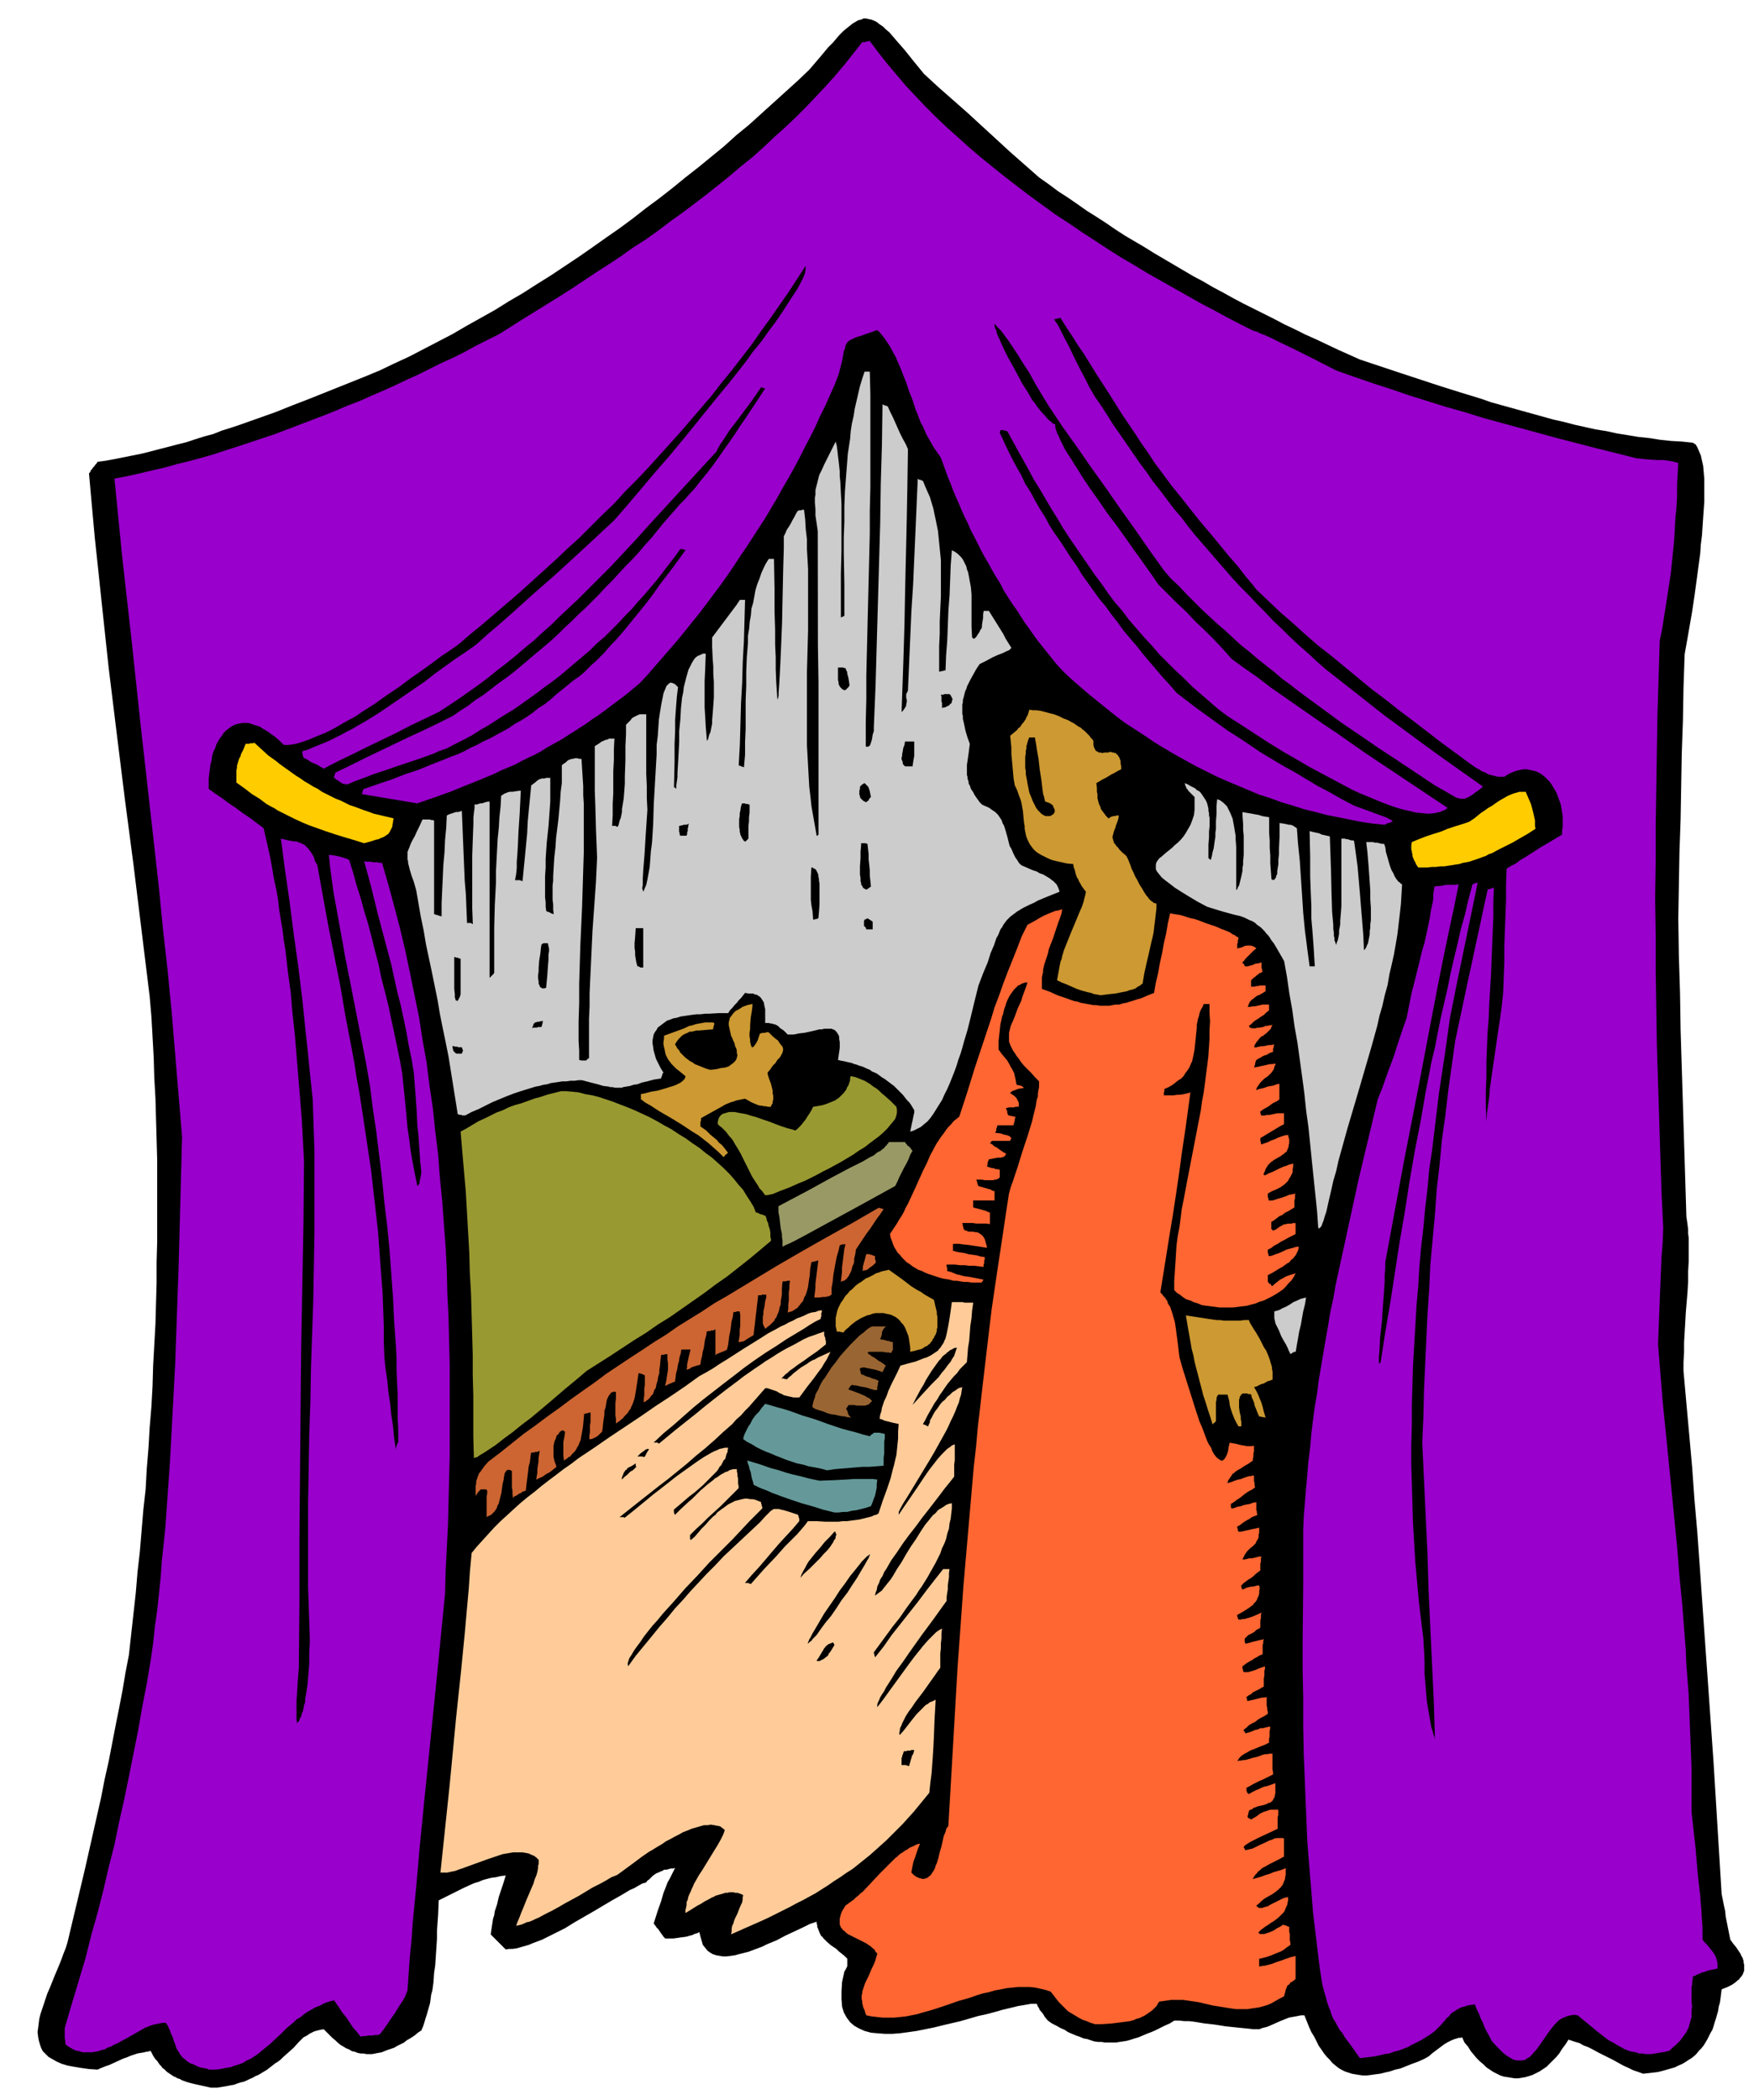 <svg xmlns="http://www.w3.org/2000/svg" width="490.455" height="587.089" fill-rule="evenodd" stroke-linecap="round" preserveAspectRatio="none" viewBox="0 0 3035 3633"><style>.brush1{fill:#000}.pen1{stroke:none}.brush5{fill:#cc6532}.brush6{fill:#659999}.brush7{fill:#999932}.brush8{fill:#cc9932}.brush10{fill:#ccc}.brush12{fill:#fc0}</style><path d="m364 3612-9-2-9-2-9-2-8-2-7-2-8-3-3-2-4-1-3-2-3-1-3-2-3-2-3-2-3-2-3-3-2-2-3-2-2-3-3-3-2-3-2-3-3-3-2-3-2-3-2-4-2-4h-3l-2 1h-3l-3 1-6 1-6 1-6 2-6 2-7 3-6 2-13 6-11 5-6 2-5 2-5 2-4 2-15-1-14-2-12-2-11-2-10-3-9-4-7-4-7-4-5-5-5-5-3-6-2-6-2-7-1-6-1-8 1-7 1-8 1-8 2-8 3-9 3-9 3-9 3-9 4-9 8-20 8-19 4-10 4-11 4-10 3-10 15-63 15-63 7-31 7-31 7-31 7-31 6-31 7-31 6-31 6-31 6-30 6-31 5-30 6-31 4-36 4-36 4-36 3-36 4-35 3-36 3-36 4-36 2-36 3-36 2-35 3-36 2-36 1-35 2-36 2-36 1-36 1-35v-36l1-35v-142l-1-36-1-35-1-36-2-35-1-35-2-36-2-35-3-35-14-114-14-114-15-114-14-113-7-57-7-57-6-56-6-56-6-57-6-56-5-55-5-56 2-2 1-3 2-2 2-3 2-2 2-3 2-2 2-3 15-2 16-3 15-3 15-3 15-3 16-4 15-4 16-4 15-4 16-4 15-5 16-5 15-4 15-6 16-5 15-5 31-11 31-11 30-12 31-12 30-12 30-12 30-12 29-12 25-12 26-12 25-13 25-13 25-13 24-14 25-14 25-14 24-15 24-14 25-16 24-15 24-16 24-16 23-16 24-17 23-16 23-17 23-18 23-17 23-18 22-18 23-18 22-18 22-18 21-19 22-18 21-19 21-19 21-19 21-19 20-19 18-21 15-18 8-8 6-7 6-7 6-6 6-5 5-4 5-4 5-3 5-3 5-1 4-2h5l4 1 5 1 5 2 4 2 5 4 6 4 5 5 6 5 6 7 6 7 7 8 7 8 16 20 18 22 25 23 25 22 25 22 25 23 24 22 25 23 25 22 25 22 17 12 16 12 17 11 16 11 17 12 16 10 17 11 16 11 17 11 17 10 17 10 16 10 17 10 17 10 17 10 17 10 17 9 17 10 17 9 18 10 17 9 18 9 18 9 18 9 17 9 19 9 18 9 18 8 38 18 38 17 69 23 70 23 35 11 36 11 17 6 18 5 18 5 18 5 18 5 18 5 18 5 18 4 19 5 18 4 18 4 19 3 18 4 19 3 18 3 19 2 19 3 19 2 18 1 19 2 5 3 3 5 3 7 3 7 2 9 2 9 1 11 1 12v39l-1 14-1 14-1 15-1 15-2 16-1 15-2 15-2 15-2 15-4 29-4 27-8 46-5 28-2 58-1 57-2 57-1 57-1 57-2 57-1 57-1 57 1 65 2 64 1 64 2 65 2 64 2 65 2 64 2 65 1 7 1 7 1 8v7l1 8v41l-1 17v18l-1 17-3 36-2 35-1 17v17l-1 17v15l5 56 5 55 5 56 4 56 5 57 4 56 4 57 4 57 8 113 8 114 7 114 7 114 2 10 2 10 2 9 1 10 2 10 2 10 2 10 2 10 5 7 5 6 2 3 2 3 2 3 2 3 1 3 2 3 1 3 1 3v3l1 3v11l-1 2-1 3-1 2-2 3-2 2-2 3-3 2-2 2-4 3-3 2-4 2-4 2-5 2-5 2-1 8-1 8-1 7-2 7-1 7-2 7-2 7-2 6-2 7-2 6-3 5-3 6-3 6-3 5-3 5-4 5-4 4-4 5-4 4-5 4-5 3-6 4-5 3-7 3-6 3-7 2-7 2-7 2-8 2-8 1-9 1-9 1-8-3-9-3-8-4-9-4-18-10-18-9-8-4-9-5-8-4-8-3-7-4-7-2-3-1-3-1-3-1-3-1-5 8-6 8-5 8-5 6-6 6-6 6-5 5-6 4-6 4-6 3-6 3-6 2-7 2-6 1-6 1h-6l-6-1-6-1-7-1-6-2-6-3-6-3-6-4-6-4-5-5-6-5-6-6-5-6-5-6-5-8-6-7-4-9-3 1h-4l-2 1-4 1-5 2-4 2-4 2-5 3-4 3-8 6-8 6-7 6-7 4-11 5-11 4-10 4-10 4-9 2-9 3-9 2-8 2-8 1-7 1-8 1h-7l-7-1-6-1-6-1-6-2-6-2-6-3-5-3-5-4-6-5-4-5-5-5-5-6-4-6-5-7-4-8-4-8-5-8-4-9-4-10-4-10h-6l-5 1-5 1-6 1-5 1-5 2-5 2-5 2-9 4-9 4-5 2-4 1-4 1-5 2h-10l-9-1-10-1-10-1-19-2-19-3-18-2-18-3-9-1h-8l-9-1h-8l-8 5-9 4-8 4-8 4-7 3-8 3-7 3-7 3-7 2-6 2-7 2-6 1-7 1-6 1h-19l-6-1h-6l-7-1-6-2-6-2-6-1-7-3-6-2-7-3-7-3-6-4-7-3-7-4-8-4-7-5-5-6-3-5-3-4-3-3-1-3-2-3-1-2-1-3h-10l-11 2-12 2-12 3-13 3-14 4-15 4-14 3-31 9-30 7-16 4-15 3-15 3-14 2-15 2-13 1h-13l-13-1-11-1-11-3-9-4-9-5-7-6-6-8-5-9-3-10-1-13v-14l1-16 4-18 2-3 1-2 1-2 1-2v-13l-5-5-5-4-5-4-4-4-9-6-7-6-4-4-3-3-1-2-2-1-1-2-1-2-1-2-1-3-1-2-1-3-1-2v-3l-1-3v-3l-6 2-6 2-6 3-6 3-15 7-15 7-15 8-17 7-8 4-8 3-8 3-8 3-8 2-8 2-7 2-7 1-8 1h-6l-6-1-6-1-6-2-5-3-4-3-4-5-4-5-2-7-2-7-2-8-4 2-4 1-4 2-4 1-7 2-8 1-7 1-7 1h-14l-3-3-2-3-3-4-2-3-2-3-3-3-2-3-3-4 7-22 6-17 4-14 4-10 3-8 4-7 4-8 5-10-4 1h-4l-3 1-4 1h-4l-3 2-3 1-4 2-3 1-3 2-3 2-2 2-3 3-2 2-3 2-2 3-7 2-7 4-7 4-7 3-15 9-16 9-32 19-33 19-16 10-16 8-8 4-8 4-8 4-8 3-8 3-7 3-7 2-7 2-7 2-7 1h-6l-6 1-4-4-3-3-3-3-3-3-3-3-4-4-3-3-3-3 1-7 1-7 1-6 1-7 2-6 1-7 2-6 2-6 3-13 4-12 4-12 4-13-9 1-8 2-8 1-8 2-7 2-7 3-7 2-7 3-13 6-14 7-14 7-14 7-1 25-2 28v14l-1 15-1 15-1 15-2 14-1 15-1 8-1 7-2 7-1 8-1 7-2 7-2 7-2 7-2 6-2 7-2 6-3 7-6 4-6 5-6 4-7 4-5 4-6 3-6 3-5 3-6 2-6 2-5 2-5 2-6 1-5 1-5 1h-10l-5-1h-5l-5-1-5-2-5-1-5-3-5-2-5-3-5-3-5-4-4-4-5-4-5-5-5-5-5-5-6 1-4 1-4 1-3 1-4 2-4 2-4 3-6 3-9 9-8 9-9 8-9 8-4 4-5 4-5 3-5 4-4 3-5 4-5 3-5 3-5 3-5 2-5 3-5 2-6 3-5 2-5 1-6 2-5 2-6 1-5 1-6 1-6 1-6 1h-12z" class="pen1 brush1"/><path d="m362 3581-5-2-6-1-5-1-5-2-4-2-4-2-4-1-3-2-3-2-3-3-3-2-2-2-2-3-2-2-1-3-2-2-3-6-2-6-2-5-2-7-3-6-2-6-2-4-1-3-2-3-2-3h-5l-6 1-5 1-5 1-6 2-5 2-5 2-5 3-21 12-22 12-5 2-5 3-6 2-5 3-5 1-6 2-5 1-6 1h-16l-6-2-6-1-6-3-5-3-6-4-1-3v-4l-1-4v-18l12-41 12-40 12-40 10-40 11-39 10-39 9-39 10-39 8-39 9-40 8-39 8-40 8-40 7-40 8-41 7-42 4-28 3-29 4-28 3-28 3-29 2-28 3-28 3-29 2-28 2-29 2-28 2-28 3-57 3-56 3-56 2-57 2-56 2-57 3-112 3-113-3-36-3-36-3-36-3-36-6-72-7-72-8-71-7-71-8-72-8-71-16-142-15-141-8-71-8-71-7-70-7-71 22-4 22-5 21-5 22-5 21-6 21-5 22-6 21-6 21-7 22-7 21-7 21-7 21-7 21-8 21-8 21-8 21-8 20-8 21-9 21-8 20-9 21-9 20-9 21-10 20-9 20-10 20-10 20-9 20-10 20-11 20-10 20-10 41-26 42-26 21-13 22-14 21-14 21-14 22-14 21-14 21-15 22-14 21-15 21-16 21-15 20-15 21-16 20-16 20-16 20-17 20-16 19-17 19-18 19-17 18-17 18-18 17-18 17-18 17-19 16-19 15-19 15-19h5l1-1h4l1-1h2l15 20 15 19 16 19 16 19 17 18 18 19 18 18 19 18 19 17 20 18 20 17 21 17 20 16 22 17 21 16 22 16 22 16 23 15 22 15 23 15 23 15 22 14 24 14 23 14 23 13 23 13 23 13 23 13 23 12 22 12 23 12 22 11 7 2 6 3 8 3 11 5 16 8 23 11 32 16 41 21 31 11 32 11 31 10 32 11 32 10 32 10 32 9 32 10 33 9 33 9 33 9 33 9 66 17 68 17 20 2 15 1h11l8 1 6 1 4 1 4 1 4 1-1 19-1 18v20l-1 19-2 19-1 19-1 19-2 20-2 20-2 19-3 19-3 20-3 19-3 19-3 19-4 19-2 64-2 64-1 63-1 64-1 64v63l-1 64 1 64v63l1 64 1 63 2 64 2 63 2 64 2 63 3 63-1 25-2 25-1 25-1 25-1 25-1 25-1 26-1 25 4 49 4 49 5 50 5 50 5 50 5 51 5 51 4 50 5 51 4 52 2 25 1 26 2 25 2 26 1 25 1 26 1 25 1 26 1 26v76l7 63 4 47 4 35 2 25 1 17 1 13v21l3 4 5 5 4 5 5 6 2 3 2 3 2 4 1 3 1 4 1 4v9l-10 2-8 2-5 2-5 1-3 2-4 1-3 2-5 2v5l-1 5v4l-1 5v25l1 7-1 8v11l-1 3-1 4-1 4-1 3-1 4-2 4-2 4-2 3-3 4-3 4-3 4-4 4-4 4-5 4-5 5-7 2-6 1-6 1-6 1-6 1h-11l-5-1h-6l-5-2-6-1-5-1-5-2-5-2-5-3-4-2-5-3-5-3-4-2-5-3-9-7-9-7-17-14-17-14-6-1-6 1-5 1-5 2-5 2-5 3-4 4-4 4-4 5-4 5-3 4-4 6-7 10-7 10-3 4-4 4-3 4-4 4-4 2-4 3-5 1h-9l-5-1-6-3-5-3-7-5-6-6-7-7-8-9-4-8-4-7-4-8-3-8-4-8-3-8-4-8-3-8-7 1-6 1-5 2-5 1-4 2-4 2-4 3-4 2-3 3-3 4-4 3-3 4-8 9-9 9-8 6-8 5-8 5-8 4-8 4-7 4-8 3-8 3-8 2-8 3-8 1-8 2-9 2-8 1-9 1-9 1-14-20-12-16-4-7-5-6-4-7-3-6-4-6-3-7-2-7-3-7-3-9-2-8-3-10-3-12-4-25-3-24-3-25-3-25-3-25-2-25-2-25-2-24-2-25-2-25-1-25-1-25-1-24-1-25-1-25-1-24-1-50v-49l-1-49v-49l1-97v-96l1-24 2-24 2-24 2-23 2-24 3-23 2-24 3-24 3-23 4-23 3-24 4-23 4-24 4-23 4-23 4-24 5-23 4-23 5-23 5-23 10-46 10-46 10-46 11-46 11-46 11-46 8-20 6-17 5-14 5-13 5-14 5-16 7-21 9-26 3-15 3-15 3-15 4-15 7-28 7-29 4-13 3-14 3-14 3-14 2-14 3-13 1-7v-7l1-7 1-7 5-1h5l5-1 5-1h16l6-1-8 40-8 37-9 43-11 55-14 73-19 100-26 133-32 173v10l-1 12v12l-1 14-2 28-2 29-3 26-1 22-1 10v14-2h1l1-1h1v-1l8-52 9-53 8-52 8-52 9-52 8-52 9-52 10-51 9-52 10-52 6-25 5-26 5-25 6-26 6-26 5-25 6-26 6-25 6-26 7-25 6-26 7-26h1l1-1h2v-1h3l1-1h1l-6 29-6 29-6 29-6 29-6 29-6 29-6 30-6 30-9 64-10 66-4 33-4 33-4 33-5 34-3 33-4 34-3 33-4 34-3 34-2 34-3 34-2 35-2 34-2 34-1 34-1 34v34l-1 34v34l1 34 1 34 1 34 2 34 2 34 3 33 3 34 4 33 4 33 1 18 1 20v22l1 12 1 12 1 12 1 12 2 12 2 11 2 12 2 11 2 5 1 5 2 5 1 5-2-65-3-64-3-64-3-64-2-65-3-64-3-64-3-64 2-45 1-45 2-44 2-44 2-43 3-44 2-43 4-44 4-43 3-43 5-43 4-43 6-42 5-43 6-43 6-43 7-33 7-33 7-33 7-32 7-33 7-32 7-33 7-32 1-1 2-1h2l2-1h1l1-1h2l-1 25v25l-1 25-1 25-2 50-3 50-1 26-2 25-1 26-1 25v26l-1 25v26l1 26 1-15 2-14 2-15 1-14 4-28 4-27 4-28 4-27 4-27 3-28 1-27 1-27v-27l1-27 1-26 1-27v-27l1-27 8-5 8-4 8-6 10-6 11-7 14-9 17-10 20-12v-7l1-6v-19l-1-6-1-7-1-6-2-6-2-5-2-6-2-5-3-5-3-5-3-5-3-4-4-4-4-4-4-3-4-3-4-2-5-2-5-1-4-1-5-1h-6l-5 1-5 1-6 2-5 2-6 3-6 4h-10l-5-1-4-1-4-1-4-1-4-2-3-2-4-1-3-2-3-2-4-2-6-4-7-5-49-36-48-37-24-18-24-19-24-18-23-19-23-19-23-19-23-18-22-19-22-20-22-19-20-19-21-20-7-9-11-13-14-18-19-22-22-27-27-32-15-19-15-19-17-21-17-23-12-16-11-17-12-17-11-17-23-34-22-35-22-34-21-34-11-16-10-16-10-15-10-16h-2l-1 1h-3l-1 1h-4l2 4 3 4 3 5 3 6 7 14 8 15 8 17 9 18 9 17 9 18 10 17 11 16 11 17 10 16 12 17 11 16 11 16 11 16 12 16 11 16 12 15 12 16 12 16 13 15 12 16 12 15 13 15 13 15 13 15 13 15 13 15 14 15 14 14 14 15 14 14 14 15 15 14 14 14 15 14 16 14 15 14 16 14 42 33 33 26 28 22 26 19 27 20 30 22 38 27 48 34-7 6-6 4-5 4-5 3-2 1-2 1-2 1-2 1h-9l-2-1h-2l-2-1-4-2-5-3-12-7-16-9-33-22-33-22-32-21-32-22-31-21-30-22-15-11-15-11-15-11-14-11-15-11-14-12-14-11-15-12-14-12-14-11-13-12-14-13-14-12-13-12-14-13-13-13-13-13-13-14-14-13-12-14-25-35-25-36-25-35-25-36-25-35-25-36-25-35-24-36-11-18-12-20-11-20-13-20-6-10-6-9-6-9-6-9-6-8-6-8-6-6-5-6v5l1 3 2 4 1 5 2 5 3 6 2 5 6 13 7 14 8 14 8 15 8 15 9 14 4 7 4 7 5 6 4 6 4 5 5 6 4 4 4 5 3 3 4 3 3 3 4 1v5l1 4 2 6 3 6 3 7 4 8 4 8 5 8 6 9 6 10 6 9 6 10 14 21 15 21 15 22 16 21 15 21 14 20 13 18 12 17 10 14 8 12 16 16 16 16 17 16 15 16 17 16 16 16 15 16 15 17 22 16 23 16 22 17 23 16 23 16 23 16 23 16 24 16 47 33 48 32 48 32 48 32-6 4-8 3-9 2-10 1-11-1-11-1-12-3-13-3-13-4-14-5-15-6-14-6-15-6-15-7-15-8-15-8-15-8-15-8-15-8-15-9-14-8-14-8-13-8-13-8-43-28-28-18-16-12-15-13-15-13-15-13-14-14-15-14-14-14-14-14-13-15-13-14-13-15-13-15-12-16-13-15-12-16-11-16-12-16-11-16-11-16-11-16-11-16-11-17-10-17-10-16-10-17-10-17-10-16-9-17-19-34-18-33h-2l-1-1h-3l-1-1h-5v2l-1 1v2l7 15 7 15 7 14 8 15 8 14 7 15 9 14 8 15 8 14 9 14 8 15 9 14 10 14 9 14 9 14 10 14 9 15 10 14 10 14 10 14 11 13 10 14 11 14 10 14 11 13 12 14 11 14 11 13 12 14 11 13 12 13 12 14 17 13 17 13 18 13 18 13 18 13 19 12 18 12 19 13 20 12 20 12 20 11 20 12 20 12 21 11 21 12 21 11 22 8 16 6 11 4 8 3 5 3 3 1v1h1v1l1 1h-2l-2 1-2 1h-2l-2 1-2 1-2 1h-1l-20-2-20-3-20-4-20-4-20-4-19-5-20-5-19-6-20-6-19-7-19-6-19-8-19-8-19-8-18-8-18-9-18-9-18-10-18-10-17-10-18-11-16-11-17-11-17-11-16-12-15-12-16-13-15-12-15-13-15-13-14-13-13-14-8-10-8-10-8-10-8-10-8-11-7-10-8-11-7-11-7-11-8-11-7-11-7-11-6-12-7-11-7-12-6-11-7-12-6-11-6-12-6-12-6-11-5-12-6-12-5-11-5-12-5-11-5-12-4-11-5-12-4-11-4-11-4-11-4-6-5-7-4-6-4-7-4-7-4-7-3-7-3-7-4-7-3-8-3-8-3-7-5-16-6-15-5-15-6-15-3-8-3-7-3-7-3-7-4-7-3-6-4-7-4-6-4-6-4-5-4-5-5-5-11 4-9 3-8 3-7 2-5 2-4 2-2 1-2 1-1 1-2 1-1 2-1 1-1 2-1 2-1 5-2 5-3 17-6 23-7 18-8 18-8 18-9 18-8 18-9 18-9 17-9 18-9 17-10 18-10 17-10 18-10 17-10 17-11 17-11 17-11 17-11 16-11 17-11 16-12 17-12 16-12 16-12 16-13 16-12 15-13 16-13 15-13 15-13 15-13 15-14 15-12 10-12 10-12 9-12 9-12 9-11 8-12 8-11 8-11 7-11 7-11 7-11 7-11 6-11 6-11 7-11 6-11 5-12 6-11 6-12 5-12 5-12 6-12 5-12 5-25 10-27 11-28 10-29 10-12-2-12-2-12-2-12-2-12-2-12-2-12-2-12-2 1-2v-2l1-2v-1l1-1v-1h1l23-8 24-8 23-9 24-8 22-9 23-9 12-5 11-4 11-5 11-6 11-5 11-6 11-5 11-6 11-6 11-6 10-7 11-6 11-7 10-7 10-8 11-7 10-8 10-9 10-8 11-9 6-5 7-5 7-5 7-6 6-6 7-7 7-6 7-7 7-7 6-7 7-8 7-7 14-16 13-16 13-16 13-16 12-16 12-17 23-30 21-29-1-1h-3l-1-1h-4l-10 14-10 13-10 13-10 13-11 13-11 13-11 12-11 13-12 12-11 12-12 12-12 12-13 11-12 12-13 11-13 11-13 11-13 11-13 10-14 10-13 10-14 10-14 10-13 9-15 9-14 9-14 9-14 8-14 9-15 8-14 7-15 8-12 4-11 5-11 4-11 4-21 7-21 7-20 7-21 7-10 4-11 4-11 4-11 5h-5l-2-1h-2l-2-1-1-1-2-1-1-1-3-2-2-1-2-2-2-1v-3l1-1v-2l1-1v-2l25-12 26-13 25-12 25-12 25-12 26-12 25-12 26-13 13-9 14-9 13-10 14-9 13-10 13-10 14-10 13-10 12-10 13-11 13-11 12-10 13-11 12-11 12-12 12-11 12-12 12-11 12-12 12-12 11-12 12-12 11-12 11-12 12-12 11-12 11-13 11-12 21-26 22-25 5-6 6-6 5-5 6-7 11-12 10-13 10-12 10-13 10-14 9-13 10-14 9-13 9-14 9-13 18-27 17-26h-2l-1-1h-2l-1-1h-1l-18 26-15 20-12 16-10 13-7 11-6 9-3 4-2 4-2 3-2 5-57 62-56 61-28 31-28 30-14 15-14 14-15 15-14 14-15 15-15 14-15 14-14 14-16 14-15 14-16 13-15 13-16 13-17 13-16 13-16 12-17 12-17 12-18 12-17 11-25 12-25 12-25 13-25 12-25 12-24 12-25 12-25 13-5-3-5-3-4-2-5-2-4-2-4-3-4-2-4-2v-1l-1-2v-2l-1-2v-4l10-3 9-4 10-4 10-4 9-4 10-5 10-5 9-5 10-5 10-6 9-5 10-6 19-12 19-13 19-13 19-13 19-13 18-14 18-13 18-13 18-12 17-12 8-7 12-11 19-16 25-22 32-29 40-35 23-21 25-23 27-25 29-27 26-30 43-51 27-31 29-35 29-36 30-37 15-18 15-19 14-18 13-18 14-17 12-17 12-16 11-16 9-14 9-14 8-12 6-11 5-10 3-8 1-7v-5l-15 23-15 23-16 23-16 23-16 22-16 23-17 22-17 22-18 22-17 22-18 21-18 21-19 22-18 20-19 21-19 21-19 20-20 20-19 21-20 19-20 20-20 20-21 19-20 19-21 19-21 19-21 19-21 18-21 18-21 18-22 18-21 18-13 9-15 10-16 12-18 13-20 14-20 15-21 14-21 15-11 7-11 7-10 7-11 6-11 6-10 6-11 6-10 5-10 4-10 4-9 4-9 3-9 3-9 2-8 1h-8l-7-7-8-7-7-5-7-5-7-4-6-4-7-2-6-2-6-2h-11l-5 1-5 1-5 2-5 3-4 3-4 3-4 4-3 5-4 5-3 5-3 6-2 6-3 6-2 7-1 8-2 7-1 8-1 8-1 8v18l11 8 12 8 12 9 12 8 12 9 12 8 12 9 12 9 4 17 4 18 4 18 3 17 3 18 4 18 3 17 2 18 3 18 3 18 2 17 3 18 4 36 5 36 3 36 4 36 3 36 3 37 3 36 3 37 2 37 2 37-1 109-2 109-2 109-1 109-1 109-1 110v111l-1 111-2 25-1 18-1 14v32l1 7 1-2 3-3 1-4 2-3 1-5 2-4 1-5 1-5 2-6v-5l1-6 1-6 2-13 1-12 1-12 1-12v-21l1-16v-7l-1-30-1-29-1-30v-146l1-59 1-58 2-58 1-58 2-59 2-58 1-58 1-58v-144l-1-29-1-30-1-29-3-28-3-29-3-30-3-28-6-58-7-57-8-57-7-55-8-55-7-54 12 3 11 2h4l5 2 3 1 4 2 2 1 1 1 2 2 1 1 2 2 1 1 1 2 2 2 3 5 3 5 2 7 4 7 19 105 21 105 9 53 10 52 5 27 4 26 5 27 4 26 4 26 4 27 4 27 4 26 3 27 3 26 3 27 3 27 2 27 2 27 2 27 2 27 1 27 1 28v27l1 27 2 20 3 20 2 21 3 19 2 20 3 20 2 21 3 20v-4l1-2v-2l1-1v-2l1-1 1-1v-21l-1-21v-41l-1-21-1-21v-21l-1-21-3-41-2-42-3-41-3-42-4-41-5-41-4-41-5-41-5-41-6-40-5-40-7-40-9-46-9-46-9-46-9-45-4-23-4-22-4-22-4-22-4-22-3-22-3-22-2-21 8 1 6 1 4 1 4 1 3 1 3 1 3 1 4 2 7 22 6 22 7 22 6 22 7 23 6 23 6 24 6 23 5 24 6 23 6 24 5 24 5 23 5 24 5 24 4 23 4 39 3 31 2 23 3 20 2 17 3 18 4 21 5 25 1-1 1-1 1-1 1-2v-2l1-5 1-5 1-7-2-19-1-15-1-14-1-15-2-18-1-23-2-29-3-39-4-24-5-24-4-23-5-24-5-23-6-23-5-23-5-23-12-45-12-45-11-45-12-44 4 1h8l3 1h8l4 1h4l11 38 10 37 10 38 9 38 8 38 8 39 8 39 6 39 7 39 5 40 6 40 4 39 5 40 3 40 4 40 3 41 3 40 2 40 1 41 2 40 1 41 1 40v160l-1 40-1 40-1 40-2 39-2 39-1 39-14 143-12 118-10 98-8 81-6 69-6 61-2 30-3 29-2 29-2 29-2 5-2 5-2 4-3 5-6 9-6 10-7 10-6 9-7 10-7 9-4 1h-4l-4 1h-8l-5 1h-4l-4 1-4-5-3-4-4-4-3-4-6-9-6-9-6-7-5-8-5-7-4-6-8 2-9 3-7 4-8 3-7 4-7 4-6 4-6 5-7 4-5 5-6 5-6 5-11 11-11 10-5 5-6 5-5 4-6 5-6 5-6 4-6 4-7 3-6 4-8 3-7 2-8 3-8 1-9 2-9 1h-10z" class="pen1" style="fill:#90c"/><path d="m1894 3502-7-2-7-3-6-2-6-3-5-3-5-3-5-3-5-3-4-4-4-4-4-4-4-4-7-9-7-9-9-3-9-2-9-2-10-1h-19l-10 1-10 1-10 2-11 2-10 3-10 2-10 3-11 4-10 3-11 3-20 7-21 7-10 3-11 3-10 3-10 2-10 2-10 1-10 1h-19l-10-1-9-1-10-2-2-5-1-4-2-4-1-4-1-4v-3l-1-4v-7l1-3v-3l1-3 1-3 1-3 1-3 1-3 6-12 5-12 3-6 3-7 1-3 1-4 1-3 1-4-3-3-2-4-3-2-3-3-3-2-3-2-3-2-4-2-14-7-12-6-3-2-2-2-2-2-3-2-1-2-2-2-1-3-1-2v-10l1-4 1-4 2-5 3-5 3-5 3-2 4-3 4-3 3-2 4-4 4-3 4-4 4-3 15-16 16-17 9-9 8-8 4-4 4-4 4-3 4-4 5-3 4-3 4-2 4-3 5-2 4-2 4-2 5-1-4 10-3 9-2 6-2 5-1 4-1 5-1 5-1 6 4 4 4 3 4 2 4 1 3 1h3l3-1 3-1 2-2 3-2 2-3 2-3 2-3 2-4 1-4 2-4 3-10 2-9 3-10 2-9 2-9 3-7 1-4 1-3 2-2 1-2 4-68 4-69 4-69 4-69 5-69 5-70 6-69 6-69 3-35 3-34 4-35 3-34 4-34 4-35 4-34 4-34 4-34 4-33 5-34 5-34 5-33 5-33 5-34 5-32 3-11 4-11 4-12 4-12 8-26 9-27 4-13 4-13 3-13 3-12 1-6 1-6 2-6v-5l1-6 1-5v-10l-7-7-7-8-6-6-6-6-5-6-4-6-4-5-3-5-3-4-2-4-2-4-2-5-1-3v-15l1-4 1-4 1-4 4-9 4-10 4-11 6-13 2-7 3-8 3-8 3-9h-4l-3 1-3 1-3 2-3 1-3 3-2 2-3 3-2 3-3 4-2 3-2 4-2 4-2 5-1 4-2 5-1 4-1 5-2 5-1 5-2 9-1 10-1 9-1 9v15l5 7 5 6 5 6 4 7 2 4 2 3 2 4 2 4 1 5 1 4 1 5 1 6 5 1 4 1 2 2h1l1 1h-1l-1 1h-2l-6 1-5 2-3 1-3 1v1h-1l-1 1-1 2h1l3 2 3 2 3 3 1 1 1 2 1 2 1 2 1 2v7h-6l-2 1h-9l-3 1h-2v2l1 1v1l1 2v3l1 2 1 2h2l2 1h3l1 1h4v2l-1 2v3l-1 2v2l-1 2v2h-28v1l-1 2v1l-1 2v3l-1 2-1 2 9 1 6 2 5 1 3 1 2 1 1 1 1 1 1 1v1l-1 1v1l-1 1v1h-32v1h-1v1l-1 1-1 1 4 2 3 3 4 2 3 2 4 3 3 2 3 2 4 2-1 2-1 2-1 1h-1l-1 1-4 1h-5l-6 1-10 2v1l-1 1v2l-1 1v4l-1 2v1l2 1 3 1 3 1h3l2 1 3 1h3l3 1v13l-2 2-2 1-2 1h-3l-2 1h-15l-5-1h-10l1 1v1l1 2v2l1 2v1l1 2 3 1 4 1 3 1 4 1 3 1 4 1 3 2 4 1v16h-37v12l3 1 4 1 4 1 4 1 3 1 4 1 4 2 3 1v20l-6-1h-18l-6-1h-18l1 3v2l1 2v2l1 2 1 1 1 1h2l1 1h1l2 1h8l4 1h3l2 1 2 1 1 1 2 1 2 2 1 1 2 3 1 2 1 3 1 4 1 3 1 5-19-3-13-2-10-1-7-1h-9l-1 1v11l7 2 6 1 7 1 7 2 7 1 7 1 7 2 7 1v4l-1 2v5l-1 2v4l-8-1-8-1h-9l-8-1h-8l-8-1h-15v4l1 1v6l7 2 5 2 5 2 5 1 7 2 8 1 11 2 15 3-1 1v1l-1 1-1 1v1h-18l-6-1h-7l-6-1-6-1h-6l-7-2-6-1-6-1-7-2-6-2-6-2-6-2-5-2-6-3-6-2-5-3-5-3-5-4-5-3-4-4-4-4-4-5-4-4-3-5-3-5-2-5-2-6-2-5-1-6 4-6 4-6 4-6 4-7 4-6 4-7 3-7 4-7 13-28 13-29 7-14 6-14 4-7 3-6 4-7 4-6 4-6 4-5 4-6 4-5 5-5 4-5 5-4 5-4 14-43 13-42 14-42 14-42 6-20 8-21 7-20 8-21 8-20 8-20 8-21 10-20 13-7 10-6 8-4 7-3 5-2 5-2 6-1 6-2-1 7-3 9-3 8-3 9-6 18-7 18-2 9-3 9-3 9-2 9v4l-1 4-1 5v20l14 5 13 6 12 4 11 4 6 2 6 1 5 2 6 1 5 1 6 1 5 1h5l6 1h17l5-1 6-1h6l6-2 6-1 6-2 7-2 6-2 7-2 7-3 7-3 8-3 3-17 4-17 3-17 4-18 3-17 4-17 3-18 4-17 4 1 6 1 7 1 7 2 9 3 9 2 9 3 10 4 9 3 9 3 9 4 8 3 7 3 6 4 3 1 2 2 2 1 2 1v3l-1 2v4l-1 2v8l4-1 4-1 4-2 4-1h8l3 1 2 1 2 1 2 2-4 3-3 3-3 3-3 3-3 3-3 3-2 3-3 3v1l1 1h1l1 2v1l1 1 1 1h4l3-1 4-1 3-1 4-2h3l4-1 3-1v10l1 2v2l1 2-3 2-3 1-2 2-3 2-2 2-3 2-2 2-2 2v11h6l3-1h3l3-1h10v10l-5 3-5 3-5 2-4 3-2 2-2 1-2 2-2 2-1 2-1 2-1 3-1 2h4l5-1h4l4-1 5-1 4-1h11v10l-5 4-4 4-5 3-4 3-5 3-4 3-4 4-4 3 1 1v1l1 1h1l2 1h7l2-1h3l7-1 5-2h3l3-1h3l3-1-2 4-1 3-2 2-2 2-2 2-2 2-3 2-2 2-3 1-2 2-2 2-2 3-2 2-2 3-1 2-1 1v2l-1 2h4l4-1 5-1h4l4-1 5-1h4l5-1v1l-1 2v3l-1 1v6l-4 1-4 2-3 2-4 1-4 2-3 2-4 2-3 2-1 2v1l-1 2v3l-1 1v2l-1 2 5-1 5-1 4-1 5-1 4-1 5-1h4l5-1v2l-1 2-1 2v2l-1 2-1 2-1 1-1 2-2 2-3 3-2 2-3 2-3 2-2 2-3 3-2 2-2 3-2 3-1 1-1 2-1 2v2l5-2 5-1 4-1 5-2 5-1 6-1 5-2 5-1v27l-4 3-4 2-4 2-4 3-4 3-4 2-5 3-4 3v3l1 1v2l1 1h5l4-1h5l4-1 5-1 4-1h12v19l-6 3-5 3-5 3-5 3-5 3-5 3-5 3-5 3v5l1 2v2l1 2 5-2 6-2 6-3 6-2 6-3 6-2 3-1 3-1h3l2-1 1 5 1 3v7l-1 3v3l-1 2-1 3-1 2-1 2-2 1-2 2-3 2-4 3-4 2-5 3-2 1-2 2-2 1-2 2-2 2-2 2-1 2-2 3-1 2-1 3-2 4v3h3l2-1 3-2 3-1 5-2 6-3 6-3 7-3 4-1 4-2 4-1 4-1v5l-1 5v5l-1 2-1 2-2 4-2 3-2 4-3 3-3 3-3 2-4 3-4 2-4 2-5 2-4 2-5 3v6l1 2v3l1 1h6l3-1 6-2 7-2 6-2 7-3 6-1 5-1-1 2v6l-1 4v12l-5 3-5 3-6 3-5 4-5 2-5 4-4 3-5 3v12l1 1 1 1 1 1 5-2 4-3 3-2 4-2 1-1 3-1h2l3-1h6l4-1h4v19l-6 3-6 3-7 4-6 3-6 4-6 3-5 4-6 3v6l1 1v3l1 1h3l3-1 3-1 2-1 6-2 7-3 6-3 7-2 4-1 3-1 4-1h4l-1 2v2l-1 3-1 2-1 2-1 2-1 2-2 2-2 3-4 3-3 4-4 2-4 3-4 3-4 2-5 3-8 5-8 4v12h1v1l1 1 1 1h1l1 1 1 2 2 1 4-4 4-3 5-4 4-2 5-3 5-2 6-2 7-2-3 6-4 6-5 5-5 6-5 5-6 4-6 4-7 4-6 3-8 4-7 2-7 3-8 2-7 2-8 1-8 1-8 1h-24l-7-1-8-1-8-1-7-1-7-3-7-2-6-3-7-2-6-4-5-4-5-3-5-5v-15l1-16 1-15 1-16 1-16 2-15 3-16 2-15 2-16 3-15 3-16 3-16 6-31 6-31 6-31 6-31 2-15 3-16 2-15 2-16 2-15 2-16 1-15 1-15v-15l1-16-1-15v-15h-10l-2 5-3 5-2 5-1 5-2 6-1 5-1 5v5l-2 20-2 19-1 5-1 5-1 4-1 5-2 4-2 5-2 4-3 4-3 4-3 5-4 4-5 3-5 4-5 4-7 4-7 3v4l-1 2v5h17l6-1h5l6-1 5-1 7-2-8 59-7 47-5 37-5 34-5 33-6 36-7 44-9 56 3 3 2 3 3 3 2 3 2 3 1 4 2 3 2 3 2 6 2 6 2 7 2 7 1 6 1 7 1 8 1 7 2 16 2 17 5 18 6 19 6 19 6 19 6 19 6 18 4 9 3 8 3 8 3 8 3 6 4 6 2 6 3 5 3 4 3 3 3 2 3 2h2l2-1 2-2 2-3 2-4 2-6 1-7 2-8 11 2 8 2 6 1 5 1h9l3-1v10l-1 3v6l-1 4v3l-7 5-7 4-6 4-7 4-3 2-2 2-3 2-2 3-2 3-2 3-2 3-1 4 7-2 5-2 6-2 5-1 5-2 6-2 3-1h3l3-1h3v10l1 2v5l1 3-5 4-6 3-6 4-5 4-5 4-5 3-5 4-5 3v6l1 1v1l5-1 5-2 6-1 5-2 5-1 6-1 5-2 6-1v14l1 2v3l1 3-5 2-5 2-4 3-4 2-5 3-4 3-4 3-4 2v3l1 1v3l1 1v1h4l5-1 4-1 5-1 4-1 5-1 5-1 4-1v9l-1 3v5l-1 2-1 2-2 3-1 3-3 3-2 2-5 4-5 5-2 3-2 3-1 2-1 2-1 2-1 2h4l4-1 4-1h5l4-1 4-1 4-1h4l-1 3v6l-1 3v12l-4 3-4 3-4 4-4 3-5 3-4 3-4 3-4 4v3l1 1v2l1 1 3-1 4-2 4-1 4-1h3l4-1 4-1h3l1 5-1 5v4l-1 4-2 4-1 3-2 3-3 3-2 3-3 2-4 3-3 2-8 5-9 5v3l1 1v2l1 1v1h4l3-1h4l3-1 4-1 6-2 7-3 9-4-1 4v6l-1 3v13l-3 2-4 2-3 3-3 2-4 2-4 2-3 3-3 3v6l1 1v2l4-1 4-1 3-1 4-1 4-1 4-1 5-1 4-1-1 4v3l-1 3v16l-5 2-5 3-4 2-4 3-4 2-5 3-4 3-4 3v4l1 1v3l1 1v1h8l3-1 4-1 6-2 7-3 9-3v4l-1 4v8l-1 5v14l-4 2-3 2-4 2-4 2-4 2-3 3-4 2-4 3v2l1 1v3l1 1 4-1 5-1 4-1 4-1 4-1 4-1h4l4-1v15l1 4v3l1 4v3l-6 4-6 3-5 3-5 4-6 3-5 3-4 4-5 4v1l1 1 1 1v1l1 1v1l10-3 7-3 5-1 4-2h4l4-1 4-1 5-1v4l-1 4v10l-1 3v7l-8 4-8 3-7 3-8 3-4 2-3 2-4 2-3 2-3 2-3 3-2 3-2 3 3-1h4l3-1h4l7-2 7-2 8-2 8-3 4-1h4l4-1h5v27l1 5v4l-6 3-6 3-6 3-5 2-6 3-6 3-5 3-6 3v5l1 2v2h1l1 1 1 1 7-4 6-3 5-2 4-2 5-2 5-1 6-2 8-3v18l-1 3v2l-1 2-1 2-1 2-1 1v1l-2 1-1 1-1 1h-2l-6 3-8 2-5 1-5 2-3 1-2 2-3 1-3 2v3l-1 1v3l-1 1v3l1 1 1 1h2v1h1l1 1 5-3 5-3 5-4 6-3 3-1 3-1 3-1 3-1h14v9l-1 4v20l-17 8-13 6-10 5-6 3-5 3-3 2-3 2-2 3 1 1v1h1v2h1v1l5-1 4-1 4-1 4-2 8-4 9-4 4-2 4-2 4-1 4-2 4-1h11l2 1v31l-9 5-8 4-8 4-7 4-4 2-3 2-3 3-3 2-2 3-3 3-2 3-2 4 7-2 7-2 8-3 7-2 7-3 7-2 7-2 7-3v12l-1 3v3l-1 3-1 2-1 3-1 2-1 2-2 2-1 2-2 1-1 2-2 1-2 2-7 5-9 5-5 3-5 4-4 4-5 4 1 1 1 1 1 1h1l1 1h5l3-1 3-1 4-1 3-2 8-4 8-4 4-2 4-2 4-1 4-1v7l-1 3v2l-1 3-1 2-1 2-1 3-1 2-1 2-2 2-1 1-4 4-3 3-4 3-4 3-5 3-4 3-5 3-4 3-4 3-4 4v1l1 1 1 1h8l3-1 3-1 3-1 7-3 6-4 6-3 4-3h1l2 1h2l2 1 1 1h2l1 1v8l1 4v11l1 4v4l-6 4-5 4-5 3-5 2-5 2-7 3-9 3-12 3v13h3l3-1h3l4-1 8-2 8-3 9-3 8-3 9-3 8-2v40l-5 4-4 2-1 2-1 1-1 1-2 1-1 2v1l-1 2-1 2-1 5-2 7-8 4-7 4-7 4-7 3-7 2-7 2-7 1-7 1-6 1h-20l-7-1-7-1-6-1-6-1-13-2-13-3-13-3-13-2-7-1-7-1h-20l-7 1-7 1-7 1-2 3-2 4-3 3-3 3-2 2-4 3-3 2-3 2-3 2-4 2-4 2-3 1-4 1-4 2-4 1-4 1-8 1-8 1-8 1-8 1-15 1h-13z" class="pen1" style="fill:#ff6632"/><path d="m1265 3347 1-5v-5l1-5 2-4 1-4 2-5 2-4 2-4 3-8 3-7 2-4 1-5v-4l1-4-4-2-3-1-3-1h-4l-3-1h-7l-3 1h-4l-3 1-3 1-4 1-3 1-4 1-3 2-3 1-7 4-6 3-6 4-6 3-11 7-10 6v-5l1-4 1-5v-5l2-4 1-5 2-5 2-4 2-5 2-4 2-5 3-5 5-9 6-9 11-18 11-18 5-8 5-9 2-4 2-4 2-5 1-4-4-3-4-3-5-1-5-1-6-1-6 1h-6l-7 2-7 2-7 2-7 3-8 3-7 4-8 4-7 4-8 4-7 5-7 4-8 5-7 4-13 9-12 9-19 14-11 8-10 4-10 6-11 6-12 6-23 14-24 13-12 7-11 6-12 6-11 6-5 2-6 3-5 2-5 1-4 2-5 2-4 1-5 1 3-8 3-7 3-8 3-7 6-15 6-14 3-7 3-7 2-7 3-7 2-7 1-7v-3l1-3v-7l-4-4-4-3-5-2-4-2-5-1-6-1h-16l-6 1-6 1-6 1-6 2-6 2-6 2-6 2-25 9-22 8-6 2-5 2-5 1-5 1-4 1h-12l16-152 11-115 9-85 6-61 4-45 3-33 2-30 3-32 9-11 10-11 10-11 10-11 11-11 11-10 12-11 11-10 12-10 13-10 12-10 13-10 12-9 13-10 13-9 13-10 27-18 26-18 27-18 27-18 26-18 26-17 25-17 25-18 11-6 12-7 12-8 13-8 28-18 29-18 14-9 15-8 7-4 7-3 7-4 7-3 7-4 6-2 7-3 6-3 6-2 7-1 5-2 6-1v3l-1 2v6l-1 2v2l-10 5-10 6-9 6-10 6-20 12-18 12-19 12-19 13-18 13-18 14-17 13-18 14-18 14-17 14-17 15-17 15-17 14-17 16h6l2 1 1 1 29-24 34-27 17-14 19-15 18-14 20-15 9-7 10-7 10-7 9-6 10-7 10-6 9-6 10-6 9-5 10-5 9-5 9-5 9-4 9-3 8-3 9-3v6l1 3 1 2v3l1 2v6l-15 12-13 9-11 8-9 6-8 6-7 5-3 3-4 3-3 3-4 4h4l1 1h3l1 1 4-4 4-3 4-4 4-3 5-4 4-3 5-3 5-3 4-3 5-3 5-2 5-3 11-5 11-5-4 8-3 6-4 6-4 7-6 8-8 11-11 14-14 19h-10l-4-1-5-1-4-1-4-1-3-2-3-1-7-4-6-2-3-1-3-1-3-1h-4l-7 8-7 8-7 8-7 8-7 7-7 8-8 7-7 8-16 14-15 14-16 14-16 13-16 14-16 13-16 13-17 13-33 26-34 27h7l1 1h1l15-12 22-18 12-10 13-10 14-11 14-11 14-10 14-10 7-5 6-4 6-4 7-4 5-3 6-3 5-2 4-2 5-1 4-1h6l-1 4v3l-2 4-1 4-1 4-3 3-2 4-2 4-3 3-2 4-3 4-3 3-7 7-7 7-7 7-8 7-7 6-8 6-14 12-13 11v5l1 2v1l1 1 10-10 13-12 7-6 7-7 7-7 7-6 7-6 8-6 3-3 4-2 4-3 3-2 4-2 3-2 4-1 3-2 3-1 4-1h6v4l1 4v4l1 4v9l1 4v4l-10 10-11 11-10 10-11 10-11 10-10 10-11 10-10 10v7l1 1v1l7-6 6-7 6-7 7-7 6-7 7-7 4-3 3-4 4-3 4-3 3-2 4-3 4-3 4-2 4-2 4-2 4-1 4-1 4-1 5-1h4l5 1h4l5 1 5 2 5 2v3l1 1v3l1 1v3l-21 21-31 33-19 19-21 21-20 22-21 22-20 23-19 21-9 11-9 10-8 10-7 9-6 9-6 8-5 7-4 7-4 6-2 6-1 4 1 4 13-18 14-17 14-17 13-16 14-16 13-16 14-15 13-15 14-15 14-15 15-15 14-15 15-14 16-15 16-15 16-15 9-10 7-7 3-3 2-1 1-1 2-1h9l3 1 5 1 10 3 15 5v1l1 2v2l1 1v5l-11 13-12 13-12 13-12 14-11 13-12 14-12 13-12 14h6l1 1h1l2 1 24-27 20-21 15-17 12-12 9-9 7-8 6-7 6-8h15l15 1h23l7-1h8l7-1 8-1 7-1 8-2 8-2 4-1 4-2 4-1 4-2 8-24 7-19 3-9 3-9 2-8 2-8 2-7 2-9 2-8 1-9 1-10 1-10v-12l1-13-4-1-5-1-4-1-4-1-4-1-4-1-4-2-4-1 1-7 2-6 1-6 2-6 2-6 3-6 2-5 2-6 5-11 5-10 6-12 5-11 14-4 12-3 5-2 5-2 5-2 4-1 4-2 4-2 3-2 3-2 3-2 3-2 2-3 2-2 2-3 2-3 2-3 1-3 2-4 1-4 1-4 1-5 2-10 2-12 2-13 2-15h18l4 1h15l-2 14-1 13-2 13-1 13-1 13-2 12-1 13-1 12-6 6-6 6-5 7-6 6-5 6-5 6-5 7-4 6-5 7-4 7-5 7-4 7-4 7-4 7-4 8-4 7 1 1h2l1 1h1l1 1h1l1 1h1l1-3 1-2 1-2v-3l3-5 3-6 3-5 4-5 4-6 4-5 5-4 4-5 5-4 4-4 5-3 4-3 2-1 2-1h2l2-1-1 6-1 7-2 6-2 8-3 7-3 8-4 9-4 8-4 9-4 8-5 9-5 9-10 18-10 17-20 33-17 28-7 11-5 9-2 4-1 3v4l8-12 11-16 13-19 14-21 7-10 7-9 7-9 7-8 4-4 3-3 3-3 3-2 3-2 2-2 3-1 2-1v28l-1 7v21l-7 9-9 11-9 12-10 13-10 13-11 14-11 15-11 14-11 15-10 15-5 7-5 7-4 7-4 7-4 6-3 7-4 6-2 6-3 6-1 6-2 5-1 5 4-3 4-3 4-3 3-4 4-5 4-5 4-5 4-6 7-12 8-12 8-14 8-13 9-13 8-13 4-6 4-6 5-6 4-5 4-5 5-4 4-5 5-3 5-3 4-3 5-2 5-1v9l-1 9-1 9-2 8-1 9-3 9-2 9-3 8-4 8-3 9-4 8-4 8-5 9-4 7-5 9-5 8-5 8-5 7-5 8-6 8-11 15-11 16-12 15-11 15-11 15-11 15v2l1 1v3l1 1v2l15-19 14-20 15-19 15-19 15-19 15-20 14-18 15-19h11l-1 7v7l-1 7-1 7v7l-1 6-1 7v7l-8 11-15 21-20 27-22 31-11 16-11 15-9 15-9 14-3 6-4 6-3 5-2 5-2 4-1 3v5l10-13 13-18 16-22 16-22 9-12 8-10 8-10 8-9 4-4 3-3 4-4 3-3 3-2 3-2 2-1 2-1-1 9v8l-1 9v8l-1 9v25l-4 5-4 6-5 7-5 7-12 17-13 17-6 9-6 8-5 8-4 8-2 4-1 3-2 4-1 3v3l-1 3v2l1 2 7-8 7-9 7-9 8-10 4-4 4-4 4-4 4-4 2-1 2-1 2-2 2-1 3-1 2-1 2-1 2-1-2 35-1 27-1 21-1 16-1 14-1 14-2 15-2 19-9 11-9 11-9 11-10 11-9 10-10 10-9 9-9 9-10 9-10 9-9 8-10 8-10 8-10 8-11 7-10 7-11 7-10 7-11 7-11 7-11 6-11 6-12 6-11 6-12 6-12 6-12 6-13 6-25 11-27 12z" class="pen1" style="fill:#fc9"/><path d="M1560 3054v-12l1-2v-2l1-2 1-3 1-3h4l2-1h5l2-1h5l-1 4-1 3-2 3-1 4-1 3-1 4-1 3-1 4-2-1h-2l-1-1h-8zm-147-181 3-4 3-5 3-5 3-5 1-2 2-2 1-2 2-1 2-2 3-1 2-1 3-1h1v1l1 1v1l1 1-3 5-3 5-2 3-2 2-1 3-2 2-3 2-2 2-2 1-2 1-2 1-2 1h-4l-1-1zm-15-29v-2l1-2 1-3 2-3 4-8 6-10 7-12 7-12 9-13 9-13 9-14 9-12 9-13 9-11 4-5 4-5 3-4 4-4 3-3 2-2 3-2 2-2v2l-1 2-1 3-2 3-5 9-6 10-7 12-8 12-9 14-10 13-9 14-9 13-10 12-8 11-7 10-7 7-2 3-3 2-2 2-1 1zm-13-114 2-6 3-6 3-5 3-6 3-5 4-5 4-5 4-5 8-9 8-10 9-9 8-9 2 1v2l1 1v2l-1 2v2l-1 3-2 2-1 3-2 3-2 3-2 3-5 6-6 6-6 7-6 6-6 6-6 6-10 9-6 7z" class="pen1 brush1"/><path d="M842 2625v-35l1-6v-5l-1-1-1-1h-9l-1 1-1 1-2 2-1 1-1 2-1 1-1 2-1 1v-17l1-4v-4l1-3 1-3 1-3 1-2 1-3 2-2 2-3 5-7 7-8 21-16 20-16 20-16 21-15 20-15 21-15 20-15 21-15 20-14 20-15 21-14 21-14 20-13 21-14 21-13 20-14 21-13 21-13 21-14 21-12 43-26 43-26 43-25 44-25 45-25 45-26h3l1 1h2l2 1h1l-6 9-6 8-6 9-6 9-6 8-6 9-6 9-6 9-1 8-2 8v5l-1 4-2 4-1 4-1 4-2 4-2 4-2 3-1 1-1 2-2 1-1 1-1 1h-2l-2 1-2 1 1-9 1-8v-8l1-8 1-8 1-8 1-8 2-8h-6l-1 1h-2l-1 1-2 9-3 10-2 10-2 11-2 11-1 11-2 11v12l-2 1-1 1-2 1h-2l-3 1h-5l-6 1h-9l1-8 1-8v-8l1-8 1-8 1-8 1-8 1-8h-2l-1 1h-2l-2 1h-3l-1 1h-1l-2 11-1 13-1 6-1 7-1 7-2 7-1 3-1 3-2 3-1 3-1 3-2 3-2 2-2 3-2 2-2 3-2 1-3 2-3 2-2 1-4 1-3 1 1-7v-7l1-7v-14l1-7v-6l1-7h-5l-2 1h-5l-1 1-1 11v11l-1 6-1 5v6l-2 5-1 6-2 5-1 2-1 3-1 2-2 2-1 3-2 2-2 2-2 2-2 2-3 2-2 2-3 2-1-2v-1l-1-1-1-2v-1l-1-2v-12l1-4v-5l2-9 1-8 1-4 1-3v-5h-7l-2 1h-5l-1 9-1 8-1 9-1 8-1 9-1 9-1 8-1 9-5 3-5 3-3 2-3 2-2 1h-2l-3 1h-3l2-12v-9l1-7v-19l-1-6h-5l-2 1h-3l-1 1-1 8-2 7-1 8-1 8-2 9-1 8-1 8-2 8-3 2-3 1-2 1-3 1-2 1-3 1-2 1-2 2v-45l-2 1-2 1h-4l-1 1h-4l-2 1-1 7-2 7-1 7-1 7-2 7-1 7-2 8-1 7-3 1-4 1-3 1-3 1-3 1-2 2-3 1-3 1 1-4v-5l1-5 1-4 1-5 1-4 1-4 1-4h-16l-1 7-2 6-1 7-2 7-1 7-2 7-1 8-1 7h-2l-2 1-2 1-3 1-2 1-2 1-2 1-2 1 2-9 1-7 1-6 1-6v-11l-1-7v-9h-4l-2 1h-4l-1 1-1 8-1 11-1 6v6l-2 6-1 7-2 6-1 6-2 3-1 2-1 3-1 3-2 2-2 2-1 2-2 2-2 2-2 1-2 2-3 1v-6l1-6v-12l1-6v-16l-1-1-2-1h-1l-1-1h-2l-1-1h-3l-2 14-2 13-1 6-1 6-1 5-2 6-2 5-2 4-1 3-2 2-1 2-2 3-2 2-2 2-2 2-2 3-3 2-2 2-3 2-4 3v-8l-1-6v-21l1-9v-10l-1-1h-4l-1 1h-2l-1 1-1 2-2 2-1 2-1 2-1 2-1 3-1 6-1 6-2 6v7l-1 6-1 7-1 10-1 6-4 4-3 3-3 2-2 1-2 1-2 1-3 1h-3v-6l1-6v-12l1-5v-17h-3l-1 1h-3l-1 1h-3l-1 11-1 11-1 6-1 6-1 5-1 6-2 5-2 5-2 3-1 2-1 2-2 3-2 2-2 2-2 2-2 3-3 1-2 2-3 2-3 2-1-9v-23l1-5 1-5 1-8h-1v-1h-1l-1-1h-1v-1l-1 1-2 1-2 1-1 2-1 1-1 2-2 1-1 2-1 4-2 4-1 4-1 5v18l1 5 1 4 2 5 1 4-5 4-5 4-3 2-4 2-3 2-4 3-5 2-6 3 1-6 1-6v-6l1-7 1-6v-6l1-6 1-7-2 1-2 1h-4l-1 1h-4l-2 1-1 8-1 8-2 7-1 9-1 8-1 8-1 8-1 9-3 1-3 1-2 2-3 1-3 2-3 2-3 1-2 3-1-7v-6l-1-5v-29l-2-1-2-1h-3l-2 1-1 1-1 2-1 1-1 3v2l-1 3v3l-2 8-1 7-1 8-2 8-1 4-1 4-1 4-2 3-1 4-2 3-2 3-2 2-3 3-3 2-3 1-3 2z" class="pen1 brush5"/><path d="m1444 2617-20-5-19-6-18-5-18-6-17-6-16-6-9-4-8-3-7-3-8-4-1-5-2-6-1-5-1-6-2-5-1-5-2-5-1-5 23 7 17 6 15 4 12 4 11 3 13 3 15 4 19 4 26-1 19-1 15-1h32l8 1-1 8v6l-1 5-1 5-1 4-2 5-2 6-3 7-9 3-8 2-8 2-8 1-8 2h-7l-8 1h-7z" class="pen1 brush6"/><path d="M1076 2560v-3l1-3 1-2 1-3 1-2 1-1 1-2 2-1 2-3 4-2 4-2 6-4v5h1v1l-3 3-3 3-4 2-3 3-3 3-4 3-2 2-3 3z" class="pen1 brush1"/><path d="m1431 2544-11-3-10-2-11-2-10-3-10-2-9-3-9-3-10-4-8-3-9-4-8-3-9-4-8-4-8-5-8-4-7-5 1-5 2-5 2-4 2-4 2-4 3-4 2-4 2-4 5-7 6-6 5-7 6-7 11 3 10 3 11 3 10 3 22 8 23 7 22 8 24 8 11 3 12 3 13 4 12 3 2-2 1-1 2-1 1-1 1-1h10l4 1 5 1v7l-1 7v20l-1 7v14l-12 1-13 1h-12l-12 1-12 1-12 1-12 1-13 2z" class="pen1 brush6"/><path d="m820 2523-1-36v-72l-1-36v-35l-1-36-1-35-1-35-2-35-1-36-2-35-2-35-2-35-3-34-3-35-3-35 11-6 10-6 10-6 11-5 10-5 10-5 11-4 10-5 11-4 11-3 11-4 11-4 11-3 12-4 12-3 12-3h9l11 1 10 1 11 3 12 2 12 3 12 4 12 4 13 5 13 5 12 5 13 6 13 6 13 7 12 7 13 7 12 8 13 8 11 8 12 8 11 9 11 8 10 9 10 9 10 10 8 9 8 10 8 9 6 10 6 9 6 10 4 10h2l2 1 2 1 2 1h2l2 1 2 1h2l2 4 1 5 2 4 1 5 2 6 1 6v7l1 4v3l-19 16-18 15-19 15-19 15-20 14-20 15-20 14-20 14-20 14-21 13-20 14-21 13-41 27-41 26-14 12-23 19-28 24-31 26-16 12-16 13-15 11-14 11-6 4-6 4-6 4-5 3-5 3-4 3-4 1-2 1z" class="pen1 brush7"/><path d="m1103 2520 5-5 4-3 3-2 2-2h1l2-1h3l-1 2-1 2-1 1-1 2-1 2-1 2-1 2-2 1h-1l-1-1h-9z" class="pen1 brush1"/><path d="m2143 2468-4-7-3-6-2-5-2-5-2-6-2-7-1-8-3-11h-16l-2 3-1 3v3l-1 4v33l-1 1-1 1-1 1h-1v1l-1 1h-1l-4-13-4-12-4-13-4-12-3-12-3-11-3-12-3-11-3-12-2-11-3-11-2-12-2-11-2-11-2-12-2-12 13 2 13 2 13 2 14 2h6l7 1h28l7-1h8l2 5 3 5 3 5 4 6 7 12 7 14 4 6 3 7 3 8 2 7 1 3 1 4v3l1 4v14l-5 2-4 1-3 2-4 2-4 1-4 2-4 2-4 1 4 7 3 6 2 5 2 5 2 5 2 7 2 8 3 10h-1l-1-1h-4l-2-1h-3l-2-4-2-5-2-5-2-5-1-5-2-5-2-4-1-5-2-1h-3l-2-1h-8l-1 1-1 1-1 1-1 2-1 1v3l-1 1v14l1 8 2 8v5l1 4v8h-5z" class="pen1 brush8"/><path d="m1463 2451-9-1-8-2-8-1-7-2-7-3-7-2-6-2-5-3v-4l1-4 1-4 2-5 1-5 2-4 3-5 2-5 3-6 3-5 4-5 3-5 4-6 3-5 4-5 4-5 8-11 8-9 9-10 8-8 4-4 4-4 4-3 4-3 3-3 4-3 3-2 4-2h24l-2 2-2 2-1 2-1 2-1 2v3l-1 4-2 5 3 1h3l3 1 3 1h2l3 1 3 1h2v14l-1 1-1 2-1 2-5-1h-4l-5-1h-25l-1 1-1 1 4 3 4 3 4 2 4 3 4 3 4 2 4 3 4 3-1 1-1 2-1 1v2l-1 1-1 1v2l-1 1-6-2-6-2-5-1-5-1-5-1-4-1h-4l-2 1h-2v4l1 1v3l1 1v2l4 1 4 2 3 1 4 1 4 2 4 1 3 1 4 2v2l-1 2v4l-1 2v6h-6l-2-1-4-1-6-2-5-1-6-1-4-1-4-1h-3l-4-1-1 1-1 1-1 1-1 1v1l-1 1-1 2 11 4 8 3 7 3 4 2 3 2 3 1 2 2 3 3-1 1-1 1-1 1-1 1-2 2-3 1-3 1h-14l-5-1h-10v1l-1 1-1 1v1l-1 1-1 1 1 2 1 2 1 2v2l1 2 1 2 2 2 1 2h-1l-2-1h-4l-1-1h-1z" class="pen1" style="fill:#996532"/><path d="m1579 2431 6-12 8-15 5-8 4-8 5-8 5-8 5-7 5-7 3-4 3-3 2-3 3-3 3-2 3-3 3-2 2-2 3-1 3-2 3-1h3l-1 2-1 3-1 3-1 3-1 3-2 3-2 3-2 4-5 6-5 7-6 7-5 7-13 13-12 13-11 12-9 10z" class="pen1 brush1"/><path d="m2233 2343-3-6-2-5-3-6-3-5-5-9-4-10-2-4-2-4-2-4-1-5-1-4v-12l4-1 3-1 3-1 3-2 7-3 7-4 6-4 7-3 4-2 3-1 4-1 4-1-2 12-3 12-2 11-2 12-3 12-2 12-2 11-2 12h-3l-1 1h-1l-1 1-1 1h-1l-1 1z" class="pen1 brush10"/><path d="M1575 2339v-7l-1-7-1-7-1-6-2-5-2-5-2-5-3-5-3-3-3-4-3-3-4-3-4-2-4-2-4-1-5-1-4-1h-14l-5 1-5 2-5 1-4 2-5 2-5 3-5 3-4 3-5 4-4 4-5 4-4 5-1-1h-3l-2-1h-5l-1-5-1-4v-15l1-4 1-5 1-4 2-5 2-4 2-4 3-4 3-5 2-3 4-4 3-4 4-3 4-4 3-3 4-3 5-3 4-3 4-3 5-2 4-2 4-2 5-3 4-1 5-2 4-1 5-1 4-1 7 5 7 5 7 5 8 6 9 7 11 7 6 3 7 5 7 4 9 5 2 9 2 8 1 4v4l1 4v19l-1 3v3l-1 3-1 3-2 3-1 3-2 2-1 3-2 2-2 3-3 2-2 2-3 1-3 2-3 2-4 1-4 1-3 1-5 1-4 1z" class="pen1 brush8"/><path d="m1492 2199 1-3v-4l1-4 1-4 1-3 1-4 1-4 1-3h5l2 1h2l2 1 2 1h2v6l1 1v3l1 1-5 5-4 3-3 2-2 2-2 1-2 1h-3l-3 1z" class="pen1 brush5"/><path d="M1354 2157v-11l-1-6v-5l-2-9-1-8-1-9-1-7-1-4v-11l51-27 40-22 32-17 24-12 10-6 8-4 6-5 6-3 2-2 3-2 2-2 1-2 2-1 1-2 2-2 1-2h28l1 2 2 2 1 2 2 1 2 2 2 2 1 2 2 2-4 7-3 8-4 8-4 7-4 8-4 8-3 7-4 8-58 32-44 24-33 18-22 12-15 8-10 5-7 3-6 3z" class="pen1" style="fill:#999965"/><path d="m2281 2125-2-29-3-29-3-29-3-29-3-30-3-29-4-29-3-29-4-30-4-29-4-29-5-28-4-29-5-28-4-28-5-28-8-14-7-12-3-5-4-5-3-5-3-4-3-3-3-4-3-3-3-3-4-3-3-2-3-3-3-2-4-2-3-1-4-2-4-2-8-3-9-2-22-6-26-8-17-9-15-9-13-8-11-7-9-7-8-6-6-5-4-5-4-5-2-4v-8l1-4 2-3 3-4 4-3 8-7 10-8 5-5 5-4 5-5 5-6 4-6 4-7 4-7 3-8 3-9 1-9v-22l-4-4-4-4-3-3-1-2-2-2-1-3-1-2-1-4 5 2 5 3 4 2 4 2 3 3 4 2 3 3 2 3 2 3 2 3 2 3 2 4 1 3 1 4 1 4v4l1 4v4l1 4v14l-1 10v10l-1 12v24h1v1h1v1h1l1 1 2-7 1-6 2-7 1-7 1-7 1-6v-7l1-7v-13l1-13v-13l1-12 4 1 3 2 4 3 3 3 3 3 2 4 2 4 2 4 2 5 2 5 1 6 1 5 1 6 1 6 1 6v6l1 13v75l2-2 1-3 2-3 1-4 1-4 1-4 1-4 1-5 1-5v-5l1-5v-6l1-11v-33l-1-10v-10l-1-14v-7l5 1 6 1 6 1 5 1 6 1 6 2 6 1 6 1v27l1 13v13l1 13v14l1 13 1 14 1 1h1l1 1 1-1h1l1-1 1-2 1-1v-2l1-2 1-2v-5l1-6 1-6v-8l1-9v-9l1-21v-24l7 1 5 1 4 1h3l3 1 2 1 3 2 3 2 2 27 3 29 2 30 2 30 2 31 3 31 2 15 2 16 2 15 2 15h9l-2-33-2-27-2-23v-22l-1-23-1-28v-34l-1-44 4 1 4 1 5 1 4 1 4 2 5 1 4 1 5 1 2 57 1 43 1 31 2 22v7l1 7v5l1 4v4l1 2 1 3 1 3 1-4 2-5 1-5 1-5v-6l1-5 1-6v-6l1-12 1-13v-117h6l3 1h2l3 1 3 1h3l2 1 3 22 3 22 2 23 2 23 2 25 2 24 2 25 1 25 2-2 2-3 1-3 2-4 1-5 1-5 1-5v-6l1-6v-6l1-7v-21l-1-15v-15l-1-15-1-14-1-14-2-24-2-17h12l3 1h4l4 1 4 1h4l2 6 1 8 3 10 3 11 2 6 2 5 3 5 2 5 2 3 1 2 2 2 1 2 2 1 2 2 1 1 2 1-1 17-1 17-2 18-2 17-2 17-3 18-3 17-4 18-4 17-3 18-5 18-4 18-5 17-4 18-5 18-5 18-21 72-21 71-5 18-5 18-5 18-4 18-5 17-4 18-4 17-4 18-3 9-2 7-2 5-1 3-1 2-1 1-1 1-1 1h-2z" class="pen1 brush10"/><path d="m1324 2068-3-4-3-4-4-4-2-4-6-9-5-8-4-8-4-8-4-8-4-8-4-8-4-7-5-8-4-7-3-4-3-3-3-4-3-4-3-3-4-4-4-3-3-3v-4l1-4 1-3 2-3 2-2 3-2 4-1 3-1 4-1h9l5 1 5 1 6 1 5 1 6 2 11 3 11 4 12 4 10 4 11 4 9 3 4 1 4 1 3 1 3 1 3-2 2-2 3-3 2-2 4-5 4-5 3-5 4-6 3-5 3-6 6-1 6-1 5-1 6-2 5-2 5-2 5-2 4-3 2-1 2-2 2-2 2-2 2-2 2-2 1-2 2-2 1-3 1-2 2-3 1-3 1-3 1-3v-4l1-3 5 1 4 1 5 2 5 2 5 2 5 3 5 3 5 4 5 3 5 4 5 5 5 4 10 9 10 10 1 5v5l-1 5-2 6-4 5-5 6-5 6-6 6-8 7-8 6-8 6-9 7-10 6-10 7-10 6-10 6-11 6-11 6-10 5-11 6-10 5-10 5-10 4-9 4-9 4-8 3-8 3-7 3-5 2-5 1-5 1h-3z" class="pen1 brush7"/><path d="m1252 2002-8-8-9-8-9-8-9-7-9-7-10-6-9-6-9-6-18-11-19-11-8-5-9-6-9-5-8-6v-9l6-1 11-3 12-2 14-4 6-2 7-2 5-2 6-3 2-1 2-2 2-1 1-2 2-1v-2l1-1v-2l-6-5-5-4-5-4-4-4-4-4-3-4-3-4-2-4-2-4-1-4-1-5-1-4-1-5v-4l1-6v-5l11-4 11-4 11-4 11-5 5-1 6-2 5-1 6-1 5-1h13l3 1v3l-1 1v3l-1 1v3l-13 1-11 1h-5l-4 1-4 1h-4l-3 2-3 1-4 2-3 2-3 3-3 3-3 4-3 5 2 3 2 4 3 3 2 4 3 3 3 3 3 3 4 3 4 3 4 2 4 3 5 2 5 2 5 2 5 2 7 2 10-1 8-2 8-1 6-2 4-3 4-3 3-3 2-3 1-3 1-4-1-4v-4l-1-4-2-4-1-5-2-4-2-5-2-4-1-5-1-4-1-5-1-4v-5l1-4 1-4 3-4 3-4 4-4 6-3 6-4 8-3 9-2v4l-1 8-2 12-1 13v6l-1 7v6l1 6v4l1 3v2l1 1v1l1 2h1l2-1 1-1 1-2 1-1 2-3 2-4 1-3 1-3 1-3 1-3h2l2-1h5l2-1h4l7 7 6 5 3 2 2 3 1 2 2 2 1 2 2 1v2l1 2v4l-1 2v2l-1 1-1 2-1 2-2 3-4 4-3 5-5 5-4 6-5 6 1 5 2 6 3 8 2 8 1 4v5l1 4v7l-1 2v4l-1 1-1 2-1 2v1h-5l-4-1h-3l-4-1h-3l-3-1-3-1-2-1-5-2-4-2-5-3-4-2-5 1-5 1-5 1-5 2-4 1-5 2-5 2-5 3-9 5-9 5-9 5-9 5-1 1v4l-1 2v8l10 7 7 7 6 5 5 4 4 5 5 4 5 6 6 8h-1l-1 1-1 1-1 1h-1l-1 2-1 1-1 1z" class="pen1 brush8"/><path d="m1575 1958 1-5 1-5 1-5 1-4 1-5 1-5 1-4v-4l-3-5-3-5-3-4-4-4-3-4-4-5-4-4-3-3-4-4-4-4-4-3-4-3-4-3-4-3-5-3-4-3-4-3-4-2-5-2-4-3-5-2-4-2-5-2-4-1-5-2-4-1-5-2-5-1-4-1-5-1-5-1-4-1 1-7 1-7 1-7v-10l-1-5v-4l-1-3-2-3-1-2-2-2-2-2-3-1-2-1h-13l-4 1h-4l-8 2-9 2-9 2-9 1-5 1-5 1h-10l-7-7-6-4-2-2-2-2-2-1-2-1-2-1h-2l-2-1h-2l-4-1h-6v-24l-1-4-1-5v-1l-1-3-1-1-1-2-1-1-1-2-1-1-1-1-1-1-2-1-1-1-2-1h-2l-2-1-2-1h-8l-6-1-3 4-4 5-4 4-3 4-4 4-4 5-4 4-3 5h-17l-16 1h-7l-8 1h-7l-8 1-7 1-7 1-6 1-6 2-6 1-5 2-6 2-4 3-4 3-4 3-4 3-2 4-3 4-2 4-1 5-1 5v5l1 6 1 7 2 7 2 7 4 8 4 8 5 8-1 1-1 1v2l-1 2v1l-1 1v2l-13 2-11 3-9 2-8 3-7 1-6 2-6 1-6 1-2 1h-12l-4-1h-4l-3-1-9-1-10-3-12-3-15-4h-6l-7 1h-7l-7 1h-7l-6 1-7 1-7 1-6 2-7 1-7 2-6 1-13 4-13 4-12 4-13 5-12 5-12 5-12 6-12 6-12 5-11 6h-5l-2-1h-3l-2-1h-1l-4-25-4-25-4-25-4-25-5-25-5-24-5-25-4-24-10-49-10-47-4-24-5-24-4-23-4-23-4-14-4-11-3-10-2-8-1-4v-3l-1-3v-13l1-2 1-3 1-2 1-3 2-5 3-6 4-7 3-7 5-10 5-11h13l2 1h3l2 1v162h2l1 1h2l2 1h1l2 1h2l1 1v-23l1-22 1-22 1-22 2-22 1-22 2-21 1-21 4-2 3-1 3-1 3-1 3-1h4l3-1 3-1 1 24 1 25 1 24 1 24 1 24 2 24 1 25 1 24h7l1 1 2 1-1-27v-92l1-29 1-26v-10l1-10 1-7v-6h4l3-1 3-1h3l3-1 3-1 4-1h3v305l1-1 1-1 1-1 1-1 1-1 1-1 1-1 1-2v-78l1-39 2-38v-20l1-19 1-19 1-19 2-19 1-18 2-18 1-19 3-2 3-2 3-1 2-1 4-1h5l6-1 8-1-2 41-2 30-1 23-1 17-1 12v11l-1 10-2 11h9l1 1h2l1 1 2-21 2-20 2-21 2-21 1-21 2-21 2-20 2-21 4-3 4-3 2-2 3-2 2-1h1l2-1h5l3-1h7v41l-1 14-2 28-3 28-1 14-1 15v15l-1 15v37l1 8v8l1 7 1 1 2 1h2l1 1 2 1 2 1h1l2 1-1-8v-9l-1-8v-25l1-8v-8l1-17 1-16 2-17 1-16 4-32 3-32 1-16 2-15v-31l4-3 3-2 1-1 2-2 2-1 2-1h1l2-1h3l2-1h5l3 1h4l1 16 1 16 1 15v16l1 16v81l-1 32-1 33-1 32-3 66-2 66v33l-1 33v33l1 17v16l4 1h8l1-1 2-2 2-1v-68l1-22v-22l1-22 1-21 1-22 2-43 3-42 3-43 2-42-2-50-1-38-1-28v-77l5-3 3-2 4-3 3-1 2-1 2-1h2l2-1 2-1h9l-1 19v18l-1 19v38l-1 19v19l-1 19h6l1 1h1l1 1 2-3 1-4 1-4 2-5 1-5 1-5v-5l1-6 2-12 1-13 1-13v-13l1-27v-25l1-21v-16l4-4 4-4 2-3 3-2 2-1 2-1 2-1 2-1 3-1h11v103l1 21v21l1 20-3 45-2 33-2 24-1 17v11l-1 6 1 3 1 3 2-5 3-7 2-9 2-11 2-11 1-13 1-14 2-15 2-32 1-34 2-35 2-35 1-17v-16l2-16 1-15 1-14 2-13 2-12 2-10 2-10 3-7 2-5 4-4 3-2 4 1 4 2 5 5-2 16-1 13-1 13-1 15v18l-1 24v31l-1 42v1h1v1h1l1 1 1 1v-6l1-7 1-7v-7l1-17 1-18 1-19v-19l2-20 1-19 1-10 1-9 2-9 1-9 2-8 2-8 2-7 2-7 3-6 3-6 3-5 3-4 4-3 5-2 4-2h5l-1 26-1 22v45l1 16 1 18 2 24 2-3 1-4 1-4 2-4 1-5 1-5 1-5v-6l1-12 1-13 1-14v-27l-1-14v-13l-1-12-1-22v-16l6-8 6-8 6-8 6-8 6-8 6-8 6-8 6-9h9l-1 36-1 35-2 36-1 36-2 35-1 36-1 36-2 36 1 1h2l1 1h1l2 1h1l1 1 1-11 1-11v-22l1-23v-49l1-25v-25l1-25 1-12 1-13v-12l2-12 1-12 2-11 1-12 3-10 2-11 2-11 3-10 4-10 3-9 4-9 4-8 5-8h9l1 52v39l1 32v25l1 22v21l1 24 2 30v-2l1-2 1-4v-5l1-14 1-17 1-20 1-22 1-24 1-25 1-49 1-45 1-35v-20l3-6 2-5 4-6 3-5 3-6 3-5 3-6 3-5h1l1-1h4l2-1h3l2 17 1 17 2 17v17l1 17 1 18v106l-1 36-1 36v126l1 18 1 18 1 18 1 18 2 17 2 18 3 17 3 17 3 17v-1h1l1-1 1-1v-263l-1-65V919l-2-14-2-13v-11l-1-11v-9l1-5v-8l1-4 1-4 1-4 1-4 1-4 1-4 1-3 4-8 4-9 9-18 11-22 2 8 1 8 1 9 1 8 1 9 1 9v9l1 9 1 20 1 19v81l-1 40v75h2v-1h2v-1h2v-55l-1-54v-27l1-27v-27l1-26 1-13 1-13 1-13 1-13 1-13 2-13 2-13 1-13 2-13 3-13 2-13 3-13 3-13 3-13 4-13 4-12h9l1 39v161l-1 40v40l-1 41-2 81-2 82-1 41v41l-1 41v41l1 1h3l1-1h1l1-1 1-2 1-3 1-3 1-4 1-7 2-6v-7l3-72 2-71 2-70 2-70 2-69 1-69 2-68 1-70 1 1 1 1h2l1 1h2l1 1h1l4 9 5 10 4 9 4 9 4 9 5 10 5 9 4 9-1 66-1 53-1 45-1 42-1 45-1 53-2 66-3 85 3-3 2-3 2-3 1-2v-3l1-3v-4l-1-4v-6l1-2 1-2 1-2 2-46 2-46 2-46 3-46 2-46 2-45 2-46 2-46 1 1 1 1h2l2 1h1l1 1h1l4 10 4 9 4 9 3 10 3 10 2 10 2 9 2 10 2 10 1 10 1 10 1 10 1 10 1 10v63l-1 21-1 22v21l-1 22v44h2l2-1h3l1-1h3l1-26 2-26 1-26 1-26 2-26 1-26 1-26 2-26 4 2 3 2 3 2 3 3 3 3 3 4 2 4 2 4 2 4 1 5 2 5 1 5 1 5 1 6 1 5 1 6 1 12v56l1 18 1 1h1v1h2l3-3 2-3 2-3 2-3 1-3 2-2 1-3v-3l1-7 1-6v-6l1-6h9l5 8 5 8 5 8 5 8 5 8 4 8 5 8 5 8-1 1-1 1-1 1-1 1-5 2-6 3-8 3-9 4-11 6-12 6-6 9-5 9-5 9-4 8-2 4-1 4-2 4-1 4-1 4-1 4-1 3v4l-1 4v16l1 4v5l1 4 1 4 1 5 1 5 1 4 3 10 4 11-2 16-2 14-1 6v18l1 3v3l1 3 1 3v3l2 3 1 3 1 3 2 3 2 3 2 4 2 3 2 3 3 4 2 3 4 4 4 2 5 2 4 2 4 3 3 2 3 2 3 3 2 2 2 3 2 3 2 3 1 3 1 3 2 3 1 3 1 3 2 7 2 7 2 8 2 8 2 3 2 4 2 5 2 4 2 4 3 4 3 5 4 4 7 3 9 4 5 2 6 2 5 3 6 2 5 3 5 3 3 2 2 2 2 1 2 2 2 2 2 2 1 2 1 2 1 2 1 3 1 2v2l-20 8-17 7-7 4-7 3-6 3-6 3-5 3-5 3-4 3-4 3-4 3-3 3-3 3-3 4-3 4-2 4-3 4-2 5-2 5-3 5-2 6-2 6-6 14-5 16-8 19-8 21-6 24-8 33-5 20-6 20-3 11-3 10-4 11-3 10-4 11-4 10-4 10-4 9-5 10-4 9-5 8-5 8-5 8-5 7-5 6-6 5-6 5-6 3-6 3-6 2z" class="pen1 brush10"/><path d="M1358 1937h-2l-1-1h-7l1-9 1-8v-37l1-7v-7l1-3 1-3 1-3 1-3 1-3 2-3 1-3 2-2 2-3 3-2 2-3 3-2 3-2 4-2v-7l1-4v-6l1-3 1-3v-3l7-2 5-1 4-1 5-1h6l6-1h21v1h1v2h1v1l-4 5-3 5-3 4-2 4-2 2-1 3-1 2-1 3-1 3-1 3-1 3-1 4 5 1 4 1 4 2 4 1 4 1 4 2 5 1 4 2v4l-1 3v4l-1 3v3l-1 3-1 2-1 2-1 2-1 2-2 1-1 2-2 1-2 1-1 1h-2l-5 1-4 1h-10l-5 1h-12l-6 1-2 10-1 8-1 4-1 4-1 2-2 3-2 3-2 2-2 2-3 2-3 1-4 2-5 1h-4zm-124-105-5-2-5-3-4-2-5-3-5-2-5-2-5-2-5-2v-1l-1-2v-8l3-1 3-1 4-1h18l4 1 4 1 4 1 4 1 9 3 9 3v9l1 2v5l1 3-2 1-1 1-2 1h-19zm-444-9-2-1-1-1-1-1-1-1-1-2v-1l-1-3v-3h2l2 1h4l2 1h6l1 2v1l1 2v2l-1 1v1l-1 2h-9zm131-44v-1l1-2v-1l1-1v-2l1-1 1-1 1-1h2l1-1h4l2-1h2l2-1v4l-1 2v2l-1 2v1h-6l-2 1h-6l-2 1zm-131-48h-1l-1-1v-2l-1-2v-6l-1-9v-55h2l1 1h3l1 1h2l1 1h1v61l-1 4-2 4-1 2-1 1v1h-1l-1-1z" class="pen1 brush1"/><path d="m1905 1722-6-1-6-1-5-2-5-1-11-3-9-3-9-4-9-4-8-3-8-4 1-5 1-6 1-5 1-6 1-5 1-5 2-5 1-5 3-10 4-10 4-10 4-10 8-19 7-17 4-9 3-9 1-4 1-4 1-4 1-5-3-4-3-4-2-3-2-4-2-3-1-3-2-3-1-2-2-6-1-5-2-5-1-6-11-1-9-2-9-2-8-2-7-3-6-3-6-3-5-3-4-3-4-4-3-4-3-4-2-4-2-4-2-5-1-4-1-5-1-5v-5l-1-5-1-10-1-11-1-5-1-6-1-5-2-6-2-5-2-6-2-5-3-6-2-11-1-11-1-11-1-11-1-11v-11l-1-10-1-10 6-5 6-5 2-3 3-2 2-3 2-3 2-2 2-3 2-3 1-3 2-3 1-3 1-3 1-4 7 1h6l7 1 8 2 7 2 8 2 8 3 8 4 8 3 7 4 4 2 4 3 3 2 4 2 3 3 3 2 3 3 3 3 3 3 2 3 3 3 2 3v7l1 4 1 2 1 2 1 2 2 1 2 1 1 1h4l2 1 4-1h7l2-1h2l3 1h2l2 1h2l1 2 2 1 1 2 2 3 1 3 1 3v4l1 5v5l-6 3-5 3-6 3-5 3-5 3-6 3-5 3-5 3 1 8v7l1 4v7l1 4 1 4 1 3 2 4 1 4 3 4 3 4 3 4 4 4 2-1 1-1 2-1h1l2-1h3l3-1h4l-1 6-2 6-2 5-1 4-2 5-1 3-1 4-1 3v3l1 2v2l1 1v2l1 2 2 2 1 2 2 2 2 2 2 3 5 5 7 6 3 6 4 10 2 6 3 6 3 7 4 7 4 8 4 6 4 7 4 6 2 2 2 3 2 2 2 2 2 1 2 2 3 1h2v9l-1 8-1 9-1 8-1 8-1 9-2 9-2 8-4 18-4 17-4 18-3 18-2 1-2 2-2 1-2 1-4 3-5 2-5 1-5 2-5 1-5 1-10 2-10 1-8 1-7 1z" class="pen1 brush8"/><path d="M937 1709h-1l-1-1-1-1v-1l-1-2-1-2v-4l-1-5v-6l1-6v-6l1-13 2-12 1-10 1-6 2-1 1-1h8l1 5 1 4v5l-1 6v9l-1 12-1 15-2 21-2 1h-3v1l-1-1h-1l-1-1zm166-37-2-7-1-6-1-6v-6l-1-7v-8l1-11 1-15h13v68h-5l-1-1h-1l-1-1h-2zm396-64-1-3-2-2-1-1v-8l1-3h2v-1h2v-1h1l2 1 1 1h1l1 1 1 1h1l1 1 1 1v13h-11zm-92-17-1-14-2-11-1-9v-40l1-16h2l1 1 2 1 2 1 1 1 1 2 1 2 1 2 1 3v3l1 3v3l1 6v36l-1 14-1 10h-1l-1 1h-3l-1 1h-3zm89-53-1-1-2-1v-1l-1-2-1-1-1-2v-3l-1-2v-6l-1-6v-14l1-14v-12l1-10v-4h8l2 1h1l1 9 1 9v9l1 9 1 10v9l1 9 1 10-3 2-1 1-2 1-1 1h-2l-1-1h-1z" class="pen1 brush1"/><path d="m2454 1501-2-3-2-3-1-3-2-3-1-3-1-2-1-3v-3l-1-3v-2l-1-3v-8l1-5 12-5 13-5 12-4 13-4 12-5 12-4 13-4 12-4 9-6 11-9 6-4 7-5 7-4 7-5 6-4 7-4 7-4 7-3 3-1 3-1 4-1 3-1h11l3 7 3 7 3 7 2 7 1 4 1 4 1 4 1 5 1 4v10l1 5-14 9-14 8-12 7-12 6-12 6-11 6-6 2-5 3-6 2-5 2-6 2-6 2-6 2-5 1-6 1-6 2-7 1-6 1-7 1-6 1h-7l-7 1h-7l-8 1h-16z" class="pen1 brush12"/><path d="M1969 1460h-2l-2-1-2-1h-2l-2-1h-6v-15l1-4 1-8 1-7 1-6 1-5 1-5v-5l-1-1v-2l-1-1v-1l-1-2h-2l-1-1-2-2h-2l-3-1-2-1-7-2-8-1-1-4-1-3v-3l-1-3v-3l-1-4v-6l8-5 7-5 3-2 3-2 3-2 2-2 2-2 2-2 2-3 2-3 2-3 1-3 2-4 2-5 4 1h4l5 1 5 2 6 1 6 2 7 3 7 3v9l1 2v2l1 2-4 3-3 3h-1v2l-1 1-1 1v3l-1 1v2l1 5v7l4 1h4l3 2 3 1 3 2 4 3 4 4 5 5-3 5-2 6-3 5-3 6-4 5-3 6-4 5-4 5-4 5-4 4-2 2-2 3-3 1-2 2-2 2-3 1-2 1-3 2-2 1h-3l-2 1h-3z" class="pen1 brush1"/><path d="m630 1459-19-6-17-5-16-5-15-5-14-5-14-5-12-5-13-6-6-3-6-3-6-3-6-3-6-3-6-4-6-3-7-4-12-9-13-8-13-10-14-10v-21l1-4v-4l1-3 1-4 1-3 1-3 2-3 1-4 4-8 4-10h6l2-1h5l2-1 12 11 12 11 7 5 7 5 6 5 7 5 7 5 7 5 7 5 8 5 7 5 7 4 8 5 8 4 7 5 8 4 8 4 8 4 8 3 8 4 8 4 9 3 8 3 8 3 9 3 8 3 9 2 8 2 9 2 8 2-1 6-1 6v2l-1 2-1 2-1 2-1 2-1 2-1 1-1 2-2 1-1 1-2 1-1 1-4 2-3 1-4 2-5 1-9 3-11 3z" class="pen1 brush12"/><path d="m1287 1455-1-2-1-1-1-2-1-2-1-2-1-2v-2l-1-2v-4l-1-5v-14l1-5v-5l1-4 1-7 2-6h5l1 1h4l1 1h2v14l-1 8v7l-1 8v22l-2 2-1 1-1 1-1 1h-1l-1-1h-1zm-110-9-1-2v-3l-1-2v-10h2l2-1h2l2-1h5l2-1 2-1-1 3v3l-1 2v5l-1 2v3l-1 3h-11zm632-34-4-2-3-2-3-3-3-3-3-4-2-4-2-4-2-4-2-5-2-5-2-5-1-5-1-5-1-5-1-6-1-5-1-5v-6l-1-5v-20l1-5v-5l1-4v-4l1-3 1-4 1-3 1-3 1-2h10v3l1 4 1 6 1 7 3 17 2 18 3 19 2 17 1 7 2 6v2l1 2v2l1 1 3 1 3 1 2 1 3 2 2 2 1 3 1 2 1 2v4l-1 1v1l-1 1-1 1-1 1h-1l-1 1-2 1h-8zm-313-25-3-2-1-1-2-2-1-1-1-2v-2l-1-2v-7l1-3v-4l1-1h1v-1l1-1 1-1h1l1-1 2-1 2 2 2 2 2 2 1 2 1 3 1 3 1 5 1 5-3 3-1 3-2 1-1 1-1 1h-1l-1-1h-1z" class="pen1 brush1"/><path d="m1717 1372-2-4-1-4-2-3-1-4-1-3-1-4v-3l-1-3v-3l-1-3v-5l1-6v-5l2-10 2-10 2-5v-5l1-5v-5l-3-2-3-2-2-2-3-2-3-2-2-2-3-2-3-1v-23l1-11 1-11 1-5v-6l1-4 1-5 1-5 2-5 1-4 2-5 2-4 2-4 3-4 2-3 3-4 3-3 4-3 3-3 4-3 4-2 5-3 5-2 5-1 6-2 6-1 6-1 9 10 9 10 9 9 9 10 9 10 9 10 10 10 9 10-2 2-2 1-1 1h-9l-2-1-2-1-2-1-2-1-2-1-4-4-4-3-3-4-3-4-3-4-3-3-4-6-1-2h-13l-6 9-4 10-5 10-5 9-3 5-3 5-3 4-4 4-4 4-4 4-4 4-5 4-1 9-1 8-1 8v21l1 16 1 21 1 27h-6l-1 1h-3l-1 1zm-151-46-1-1-1-1-1-1-1-2v-2l-1-3-1-2v-3l1-3v-3l1-5 1-6 2-5 1-6h16v25l-1 5-1 6-1 7h-13zm64-101v-9l-1-2v-9l-1-3h4l2-1h9l2 2 1 2 1 2 1 2v2l-1 2v2l-1 2-2 1-1 2-2 1-2 1-2 1-2 1h-2l-3 1zm-171-32h-1l-1-1-1-1-1-1-1-1-1-1v-1l-1-1-1-3v-3l-1-3v-22h9l2 1h2l1 3 1 2 1 2v3l1 3 1 4 1 6 1 7-2 3-2 2-2 2-1 1h-3l-1-1z" class="pen1 brush1"/></svg>
